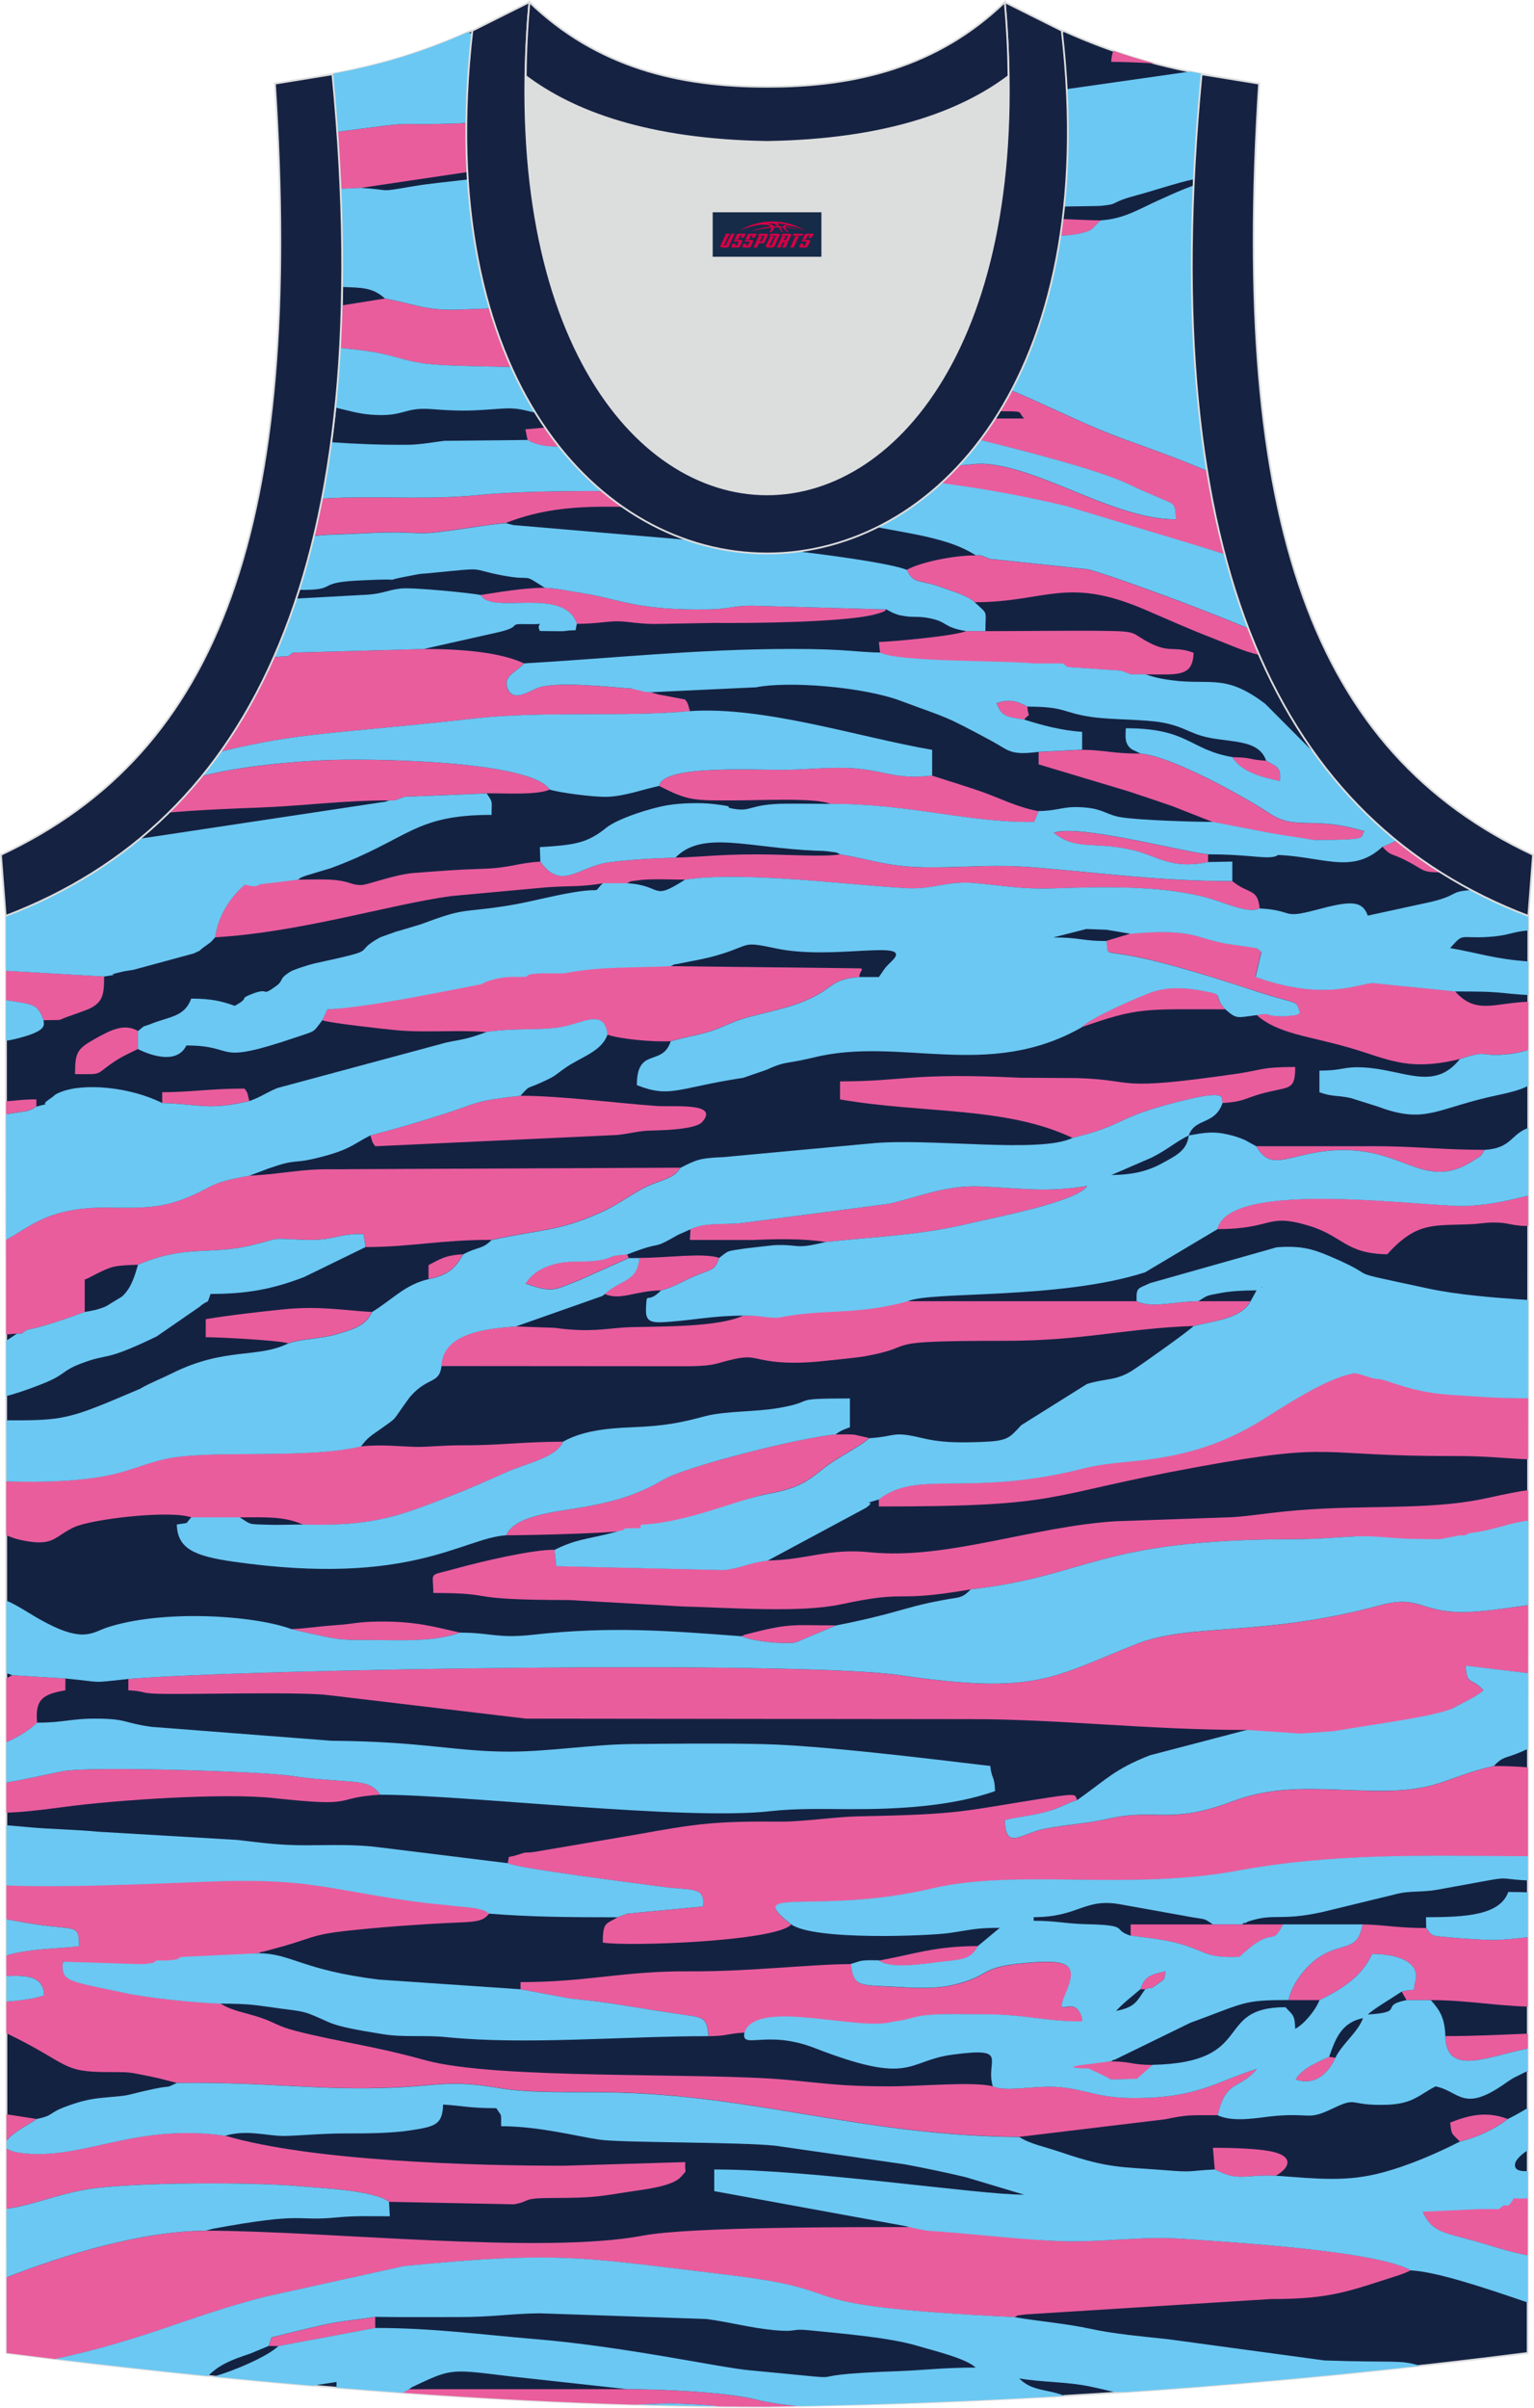 <?xml version="1.0" encoding="utf-8"?>
<!-- Generator: Adobe Illustrator 24.0.1, SVG Export Plug-In . SVG Version: 6.00 Build 0)  -->
<svg xmlns="http://www.w3.org/2000/svg" xmlns:xlink="http://www.w3.org/1999/xlink" version="1.1" id="图层_1" x="0px" y="0px" width="338.74px" height="531.5px" viewBox="0 0 338.74 531.5" enable-background="new 0 0 338.74 531.5" xml:space="preserve">
<path fill-rule="evenodd" clip-rule="evenodd" fill="#142242" stroke="#DCDDDD" stroke-width="0.4" stroke-miterlimit="22.907" d="  M169.43,531.26c57.33-0.83,113.23-4.88,167.92-11.85l0.15-317.34c-54.49-20.76-82.59-77.21-72.14-185.76h0.02  c-10.55-1.98-19.58-4.58-30.61-9.53c-8.71,14.7-36.36,24.12-65.37,24.54c-29.01-0.42-56.65-9.84-65.36-24.54  c-11.05,4.96-20.07,7.55-30.62,9.53h0.02C83.9,124.86,55.79,181.29,1.3,202.07l0.14,317.34  C55.69,526.33,114.77,531.26,169.43,531.26L169.43,531.26z"/>
<g>
	<g>
		<path fill-rule="evenodd" clip-rule="evenodd" fill="#E95D9D" d="M45.44,492.41c-14.19,0.09-31.28,5.34-43.99,10.3l0.01,16.7    c3.56,0.45,7.14,0.9,10.74,1.34c20.69-4.54,29.15-9.34,46.42-13.76l30.54-6.75c34.57-3.42,39.8-1.86,71.43,1.92    c31.5,3.76,8.66,6.65,63.41,9.35c1.46-0.69-0.46-0.17,2.39-0.61l54.25-3.4c13.37,0.02,17.28-1.77,28.22-5.25    c0.3-0.09,1.15-0.42,1.39-0.51c0.17-0.06,0.51-0.23,0.64-0.29c0.13-0.05,0.43-0.18,0.63-0.29c-7.7-4.34-38.8-6.14-50.33-6.96    c-9.64-0.68-18.42,0.98-28.66,0.45c-9.23-0.48-18.58-3.18-27.78-3.77c-0.62,0-2.61,0.2-4.28,0.74c-12.08,0-48.23-0.08-58.43,1.87    C119.72,497.73,72.3,492.44,45.44,492.41z"/>
		<path fill-rule="evenodd" clip-rule="evenodd" fill="#E95D9D" d="M28.34,370.62v2.5c4.29,0.27,2.26,0.63,6.52,0.77    c6.72,0.21,31.81-0.53,37.97,0.34l43.33,5.15l98.22,0.11c19.73,0,38.71,2.36,60.95,2.39l12.23,2.31c0.23-0.11,0.61-0.43,0.75-0.25    c0.13,0.18,0.58-0.19,0.77-0.22l5.97-0.05c7.78-1.38,22.67-4.82,26.03-6.71c1.84-1.04,5.06-2.47,6.48-3.82    c-2.66-3-3.67-0.85-3.93-5.44l13.8,1.66l0.01-15.03c-5.04,0.69-10.81,1.6-15.08,1.54c-8.7-0.14-9.21-3.79-17.64-1.51    c-26.15,7.08-41.81,3.84-53.78,8.55c-18.62,7.34-21.94,11.34-52.38,6.87C176.68,366.56,54.75,368.39,28.34,370.62z"/>
		<path fill-rule="evenodd" clip-rule="evenodd" fill="#E95D9D" d="M1.41,423.68c1.31,0.22,2.63,0.47,3.91,0.69    c11.81,2.04,11.97-0.04,12.13,5.2c-2.99,0.55-10.67,0.43-16.04,2.07v4.56c4.37-0.18,8.18-0.11,8.31,4.26    c-2.18,0.75-5.16,1.15-8.31,1.38v6.98c14.08,6.78,11.86,8.59,22.63,8.58c4.62,0,4.48,0.03,7.66,0.66c2.03,0.4,1.69,0.35,3.34,0.7    l3.98,1.02c20.56-0.26,31.05,1.76,48.16,1c9.73-0.43,12.44-1.71,23.03,0.12c6.75,1.17,16.47,0.79,24.36,0.94    c32.69,0.6,55.3,9.51,90.49,9.86l32.21-3.88c4.94-1.03,5.41-0.9,11.63-0.9c1.9-8.1,4.81-5.53,8.69-10.25    c-9.28,2.9-13.26,6.64-27.98,6.44c-7.02-0.09-9.32-1.7-15.23-2.36c-5.35-0.59-11.97,1.16-15.14-0.2c-4.15-1.12-15.75,0-23.06,0    c-10.49,0.01-14.55-0.73-22.64-1.46c-18.73-1.68-63.94,0.05-79.71-4.33c-11.79-3.28-18.91-3.97-28.69-6.49    c-3.74-0.97-4.44-1.82-7.8-2.95c-3.18-1.06-6.15-1.42-8.7-3.08c-6.03-0.18-15.96-1.24-21.39-2.41    c-12.26-2.65-13.85-2.4-13.37-6.85l16.59,2.17c0.21-0.11,0.51-0.49,0.63-0.32c0.13,0.17,0.54-0.24,0.72-0.26    c1.45-0.23,1.39-0.21,2.93-0.21h1.07c0.21-0.1,0.51-0.49,0.63-0.32c0.13,0.17,0.54-0.24,0.72-0.26c1.45-0.23,1.39-0.21,2.93-0.21    l17.11-2.45c0.23-0.11,0.61-0.42,0.73-0.25l4.71-1.28c7.67-2.21,6.06-2.68,18.38-3.83c5.22-0.49,8.76-0.73,13.58-1.04    c9.89-0.62,11.68-0.04,13.45-2.37c-1.48-0.79-0.15-0.48-3.32-1.24l-11.13-1.16c-3.9-0.45-9.6-1.4-13.34-2.06    c-11.12-1.95-15.92-2.87-28.43-2.76c-8.18,0.07-34.56,1.68-50.43,0.99L1.41,423.68z"/>
		<path fill-rule="evenodd" clip-rule="evenodd" fill="#E95D9D" d="M237.9,397.32c-0.74-0.94,0.79-1.63-6.47-0.5    c-19.39,3.01-18.43,3.67-41.67,4.12c-5.1,0.1-12.74,1.21-17.09,1.17c-14.68-0.11-18.53,0.39-32.05,2.84l-22.64,3.85    c-2.37,0.33-1.29-0.16-3.49,0.58c-2.85,0.97-1.86-0.2-2.38,1.92c1.87,1.08,28.36,4.43,34.37,5.23c6.45,0.86,9.27-0.12,8.71,4.32    l-16.73,1.59l-2.14,0.8c-2.41,1.56-3.21,0.85-3.21,5.57c5.34,0.93,38.3-0.26,41.59-3.98c-11.02-8.68,5.84-1.96,31.15-7.92    c18.7-4.41,43.2,0.57,67.4-3.91c21.17-3.92,41.27-3.34,64.15-3.19l0.01-19.68c-2.07-0.16-4.33-0.29-7.55-0.29    c-11.32,2.61-12.16,5.75-26.72,5.48c-12.18-0.23-20.82-1.49-31.14,2.38c-13.73,5.16-16.68,1.44-26.99,3.74    c-5.63,1.25-8.96,1.23-14.23,2.25c-5.47,1.06-8.7,4.94-8.9-1.9c2.56-0.65,6.41-1.03,9.28-1.86    C234.73,398.86,235.37,398.1,237.9,397.32z"/>
		<path fill-rule="evenodd" clip-rule="evenodd" fill="#E95D9D" d="M64.69,144.07l-1.07,0.8c-1.11,0.03-2.16,0.1-3.15,0.2    c-3.4,7.68-7.34,14.63-11.81,20.87c17.9-4.38,24.79-3.86,56.08-7.33c15.53-1.73,33.14-0.25,47.61-1.63    c-0.52-1.64-0.21-1.43-1.07-2.57l-5.98-1.13c-0.22-0.06-0.59-0.18-0.76-0.23c-0.17-0.05-0.52-0.13-0.75-0.24h-1.07    c-1.55-1.95-2.16-1.24-3.21-0.8c-5.49-0.38-16.42-1.64-20.66-0.2c-1.76,0.59-5.63,3.46-6.84,0.08c-1-2.75,2.1-3.54,3.72-5.45    c-5.28-2.45-13.6-3.18-22.18-3.19L64.69,144.07z"/>
		<path fill-rule="evenodd" clip-rule="evenodd" fill="#E95D9D" d="M220.8,90.79c5.72,0,3.78,0,5.35,1.59h-12.83    C213.67,92.19,214.26,90.79,220.8,90.79L220.8,90.79z M270.5,122.37c-1.53-5.81-2.83-11.92-3.89-18.36l-0.33-0.14    c-6.26-2.72-11.37-4.48-17.64-6.74c-14.97-5.43-26.85-13.21-35.34-13.5c-4.47-1.59-11.94,0.7-16.69,1.91    c-4.02,1.03-4.13,0.88-8.68,1.5c-2.61,0.35-5.59,1.17-8.84,1.37c3.97,4.58,16.11,3.12,24.58,3.98c5.81-0.01,4.24-0.69,8.55-0.01    c-0.24,0.11-0.65-0.03-0.79,0.21l-5.62,1.39l7.5,2.38c9.46,2.32,28.82,7.11,36.02,10.6c2.59,1.25,3.79,1.71,6.68,2.97    c3.45,1.5,3.4,0.99,3.64,4.74c-12.87,0-27.54-10-39.85-11.99c-5.59-0.9-5.7,0.67-11.37-0.26c-3.88-0.63-12.36-5.98-33.63-3.66    c-2.63,0.46-3.56,0.89-5.84,1.6c2.04,2.88,1.46,2.09,6.54,2.68c21.72,2.49,38.09,3.47,59.93,8.72l28.88,8.72    C265.84,120.88,268.02,121.56,270.5,122.37z"/>
		<path fill-rule="evenodd" clip-rule="evenodd" fill="#E95D9D" d="M55.06,259.52c-9.06,1.62-7.45,2.24-13.67,4.81    c-5.85,2.41-10,2.34-17.36,2.23c-13.49-0.2-17.46,4.4-22.69,7.09l0.01,20.95c0.73-0.08,1.52-0.16,2.39-0.21h1.07l1.07-0.8    c4.26-0.85,9.44-2.74,12.83-3.98v-7.16c1.84-0.73-0.18,0.14,1.96-0.93c0.16-0.08,0.44-0.24,0.63-0.33    c3.44-1.71,3.97-1.84,9.18-2.01c10.64-4.51,15.79-2.06,25.06-4.3c7.01-1.69,3.53-1.56,11.35-1.22c7.14,0.31,7.42-1.43,13.42-1.25    l0.41,2.87c10.01,0,16.51-1.6,27.81-1.59c11.21-2.45,14.48-1.8,23.99-6.02c3.74-1.66,6-3.47,9.12-5.18    c4.09-2.23,7.01-2.04,8.59-4.73l-73.02,0.33c-3.72,0.09-5.84-0.15-10.57,0.3C61.94,258.89,59.47,259.31,55.06,259.52z"/>
		<path fill-rule="evenodd" clip-rule="evenodd" fill="#E95D9D" d="M169.47,344.48c-4.34,0.49-6.05,1.76-9.77,2.07l-36.89-0.86    l-0.38-3.6c-4.99,0-15.67,2.5-21.31,4.04c-0.25,0.07-0.54,0.14-0.79,0.21c-5.95,1.67-4.64,0.42-4.64,5.3    c15.07,0,5.43,1.54,29.98,1.56l25.14,1.42c10.68,0.27,25.88,1.45,34.87-0.47c15.77-3.37,10.67-0.21,28.7-3.31    c26.46-3.02,27.63-11.04,71.61-11.07c5.02,0,8.69-0.39,13.14-0.61c4.84-0.24,9.92,2.69,15.07,2.69c0.97-0.46,0.36-0.36,2.17-0.77    c0.2-0.05,1.88-0.31,2.2-0.33c1.17-0.06,2.42,0.26,5.26,0.31h1.07c0-1.1-0.32-0.9,1.07-0.47c5.93-0.76,7.31-3.52,11.47-4.65v-7    c-1.99,0.24-4.87,0.83-9.03,1.74c-13.53,2.98-28.13,1.22-45.14,3.01c-3.74,0.39-8.03,1.03-11.2,1.22l-25.54,0.89    c-18.25,1.08-37.57,8.57-54.35,6.86C182.9,341.7,178.25,344.35,169.47,344.48z"/>
		<path fill-rule="evenodd" clip-rule="evenodd" fill="#E95D9D" d="M245.86,11.22c-0.28,0.69-0.45,1.5-0.48,2.43    c1.92,0,5.68,0.12,9.53,0.34C251.9,13.18,248.91,12.28,245.86,11.22z"/>
		<path fill-rule="evenodd" clip-rule="evenodd" fill="#E95D9D" d="M140.35,530.82l7.77-0.29c3.24,0.15,7.2,0.22,10.45,0.67    c3.64,0.04,7.25,0.06,10.85,0.06l0,0c2.5-0.04,4.99-0.08,7.48-0.13c-3.3-0.19-6.7-0.63-10.36-1.53c-6.41-1.58-20.9-2.2-28.09-2.2    H90.36c-0.21,0.11-0.51,0.11-0.63,0.32c-0.13,0.22-0.55,0.23-0.72,0.25c-0.57,0.07-0.89,0.11-1.11,0.14    C105.46,529.38,123.04,530.31,140.35,530.82z"/>
		<path fill-rule="evenodd" clip-rule="evenodd" fill="#E95D9D" d="M1.44,487.57c5.2-0.65,11.42-3.25,17.8-4.3    c9.78-1.61,36.83-1.64,46.94-0.69c4.63,0.43,16.44,0.87,19.73,3.46l27.6,0.55c4.11-0.76,1.25-1.38,8.86-1.4    c9.36-0.02,10.09-0.4,17.27-1.48c2.54-0.38,8.95-1.11,10.71-3.17c1.48-1.74,0.87-0.43,0.96-3.27l-26.73,0.8    c-19.81,0.02-55.89-1.01-74.85-6.63c-19.47-2.78-30.53,4.95-43.67,3.95c-2.65-0.2-4.05-0.65-4.61-1.23L1.44,487.57L1.44,487.57z     M1.43,472.59v-5.87l6.59,1.02C7.48,468.38,2.71,470.67,1.43,472.59z"/>
		<path fill-rule="evenodd" clip-rule="evenodd" fill="#E95D9D" d="M69.35,118.3c1.07-0.15,2.34-0.26,3.9-0.31    c8.75-0.26,11.08-0.76,19.39-0.32c3.7,0.2,12.99-1.72,19.08-2.23c11.63-4.6,22.42-3.5,34.03-3.41l37.49,1.82    c-9.16-5.77-59.95-6.32-77.49-4.57c-9.99,1-19.45,0.37-29.37,0.56c-1.75,0.03-3.51,0.11-5.28,0.22    C70.59,112.87,69.99,115.61,69.35,118.3z"/>
		<path fill-rule="evenodd" clip-rule="evenodd" fill="#E95D9D" d="M79.65,319.27c-12.89,2.99-34.31,0.49-43.95,2.94    c-6.52,1.66-8.62,3.46-18.54,4.41c-5.13,0.49-10.48,0.51-15.79,0.37l0.01,11.91c1.13,0.41,2.03,0.93,5.01,1.38    c5.59,0.85,5.9-1.27,9.93-3.14c4.01-1.86,21.32-3.84,25.93-2.19h10.69c5.35-0.01,9.96-0.28,13.9,1.59    c15.83,0.42,21.38-1.95,32.35-6.18c4.51-1.74,8.63-3.59,12.88-5.48c4.23-1.87,10.82-3.16,12.27-6.63c-9.05,0-13.8,0.83-22.24,0.79    c-3.93-0.02-8.15,0.42-10.38,0.35C87.35,319.24,84.67,318.84,79.65,319.27z"/>
		<path fill-rule="evenodd" clip-rule="evenodd" fill="#E95D9D" d="M191.92,288.02h-3.21c-1.28,0.61,0.03,0.36-2.32,0.66    c-1.52,0.19-2.57,0.14-4.1,0.13h-3.21l-1.07,0.8h-6.41c-1.19,0.82,1.9,0.8-3.21,0.8h-4.28c-5.42,2.57-18.06,2.38-24.69,2.55    c-4.45,0.11-7.47,1.01-13.69,0.51c-3.36-0.27-1.87-0.37-5.92-0.45l-5.96-0.22c-8.44,0.54-16.17,2.13-16.43,8.75l54.97,0.04    c5.84-0.1,5.62-0.68,9.69-1.57c4.19-0.91,4.37,0.01,8.66,0.53c3.61,0.44,7.63,0.27,11.11-0.11c2.84-0.31,7.39-0.73,9.26-1.07    c12.84-2.35,1.16-3.4,30.72-3.39c17.37,0.01,26.53-2.74,41.7-3.28c5.01-1.19,10.58-1.69,12.59-5.47h-11.53    c-5.15,0.04-10.39,1.65-13.66,0h-50.5h-4.28c-0.21,0.11-0.51,0.11-0.63,0.32c-0.13,0.22-0.54,0.23-0.72,0.26    C193.4,288.04,193.47,288.02,191.92,288.02z"/>
		<path fill-rule="evenodd" clip-rule="evenodd" fill="#E95D9D" d="M75.24,41.67c1.54-0.05,3.02-0.11,4.42-0.19l44.2-6.57    c0.15,0.03,0.49,0.12,0.71,0.22l11.67-2.39l0.11-2.39c-5.41,0-7.77-0.91-12.2-2.07c-5.67-1.49-5.57-2.7-12.48-2.7    c-0.22,0.11-0.57,0.21-0.73,0.26c-0.17,0.05-0.54,0.19-0.75,0.25l-8.07,1.12c-18.33,0.68-6.86-0.83-27.59,1.9    C74.82,33.38,75.06,37.57,75.24,41.67z"/>
		<path fill-rule="evenodd" clip-rule="evenodd" fill="#E95D9D" d="M75.12,76.81c3.49,0.32,6.6,0.7,8.91,1.19    c4.92,1.05,6.38,2.1,12.74,2.52c11.51,0.76,51.45,0.39,57.74,2.79c4.04-1.15,10.48-0.07,16.39-1.81c3.36-0.99,3.57-1.52,5.94-2.74    c3.06-1.57,3.35-0.93,5.49-3.09c-6.31-3.61-16.93-2.7-20.32-2.93c-4.21,0.82-6.23,1.34-10.69,1.34c3.25-3.3,2.79,0.16,4.28-3.98    c-4.24-2.41-12.92-1.44-17.91-1.85c-14.14-1.16-23.48-0.31-36.71,0.11C93.99,68.59,91.42,67.1,85,65.9l-9.51,1.52    C75.42,70.61,75.29,73.73,75.12,76.81z"/>
		<path fill-rule="evenodd" clip-rule="evenodd" fill="#E95D9D" d="M194.06,330.96l0.01,1.59c41.79,0,35.4-2.36,70.55-8.76    c31-5.65,25.39-2.29,56.68-2.38c6.83-0.02,10.78,0.51,16.14,0.72l0.01-13.48c-5.24,0.08-10.17-0.48-15.05-0.85    c-8.75-0.67-9.8-1.18-16.08-3.74l-2.14-0.95h-3.21h-2.14c-6.63,1.25-16.41,8.02-20.85,10.71c-6.5,3.93-13.9,6.92-24.2,8.28    c-5.04,0.66-9.7,0.78-14.4,1.97C213.8,330.59,202.61,324.21,194.06,330.96z"/>
		<path fill-rule="evenodd" clip-rule="evenodd" fill="#E95D9D" d="M149.16,189.31c-4.7,0.14-10.31,0.45-14.71,1.05    c-6.71,0.91-10.47,6.39-15.13-0.16c-5.24,0.31-6.61,1.42-12.93,1.59c-5.28,0.15-9.19,0.47-14.83,0.9    c-4.55,0.34-10.33,2.68-11.86,2.68c-2.08,0-2.24-0.7-5.48-1.08c-2.33-0.27-5.99-0.11-8.46-0.11l-9.62,0.45l-2.14,0.69    c-3.23,2.82-5.87,6.79-6.51,11.59c18.94-1.13,38.15-7.15,52.05-9.1l20.91-1.92c5.82-0.43,7.59-0.04,12.67-0.91h5.35    c1.32-0.62-0.02-0.31,2.35-0.64c1.14-0.16,1.76-0.18,2.92-0.22c2.27-0.07,5.21,0.06,7.56,0.06c13.06-1.87,34.95,1.07,48.75,1.88    c6.1,0.36,8.99-1.68,15.27-1.12c5.97,0.53,10.32,1.4,17.24,1.17c11.02-0.37,23.22-0.66,33.33,1.87c4.36,1.09,9.72,3.87,12.27,2.56    c-0.41-4.53-2.42-3.06-6.04-6.04c-15.24,0.07-28.77-1.79-43.58-3c-8.96-0.74-14.02-0.04-22.71-0.03    c-9.96,0.02-13.1-1.72-20.31-2.86c-3.68,0.59-11.58,0.01-18.19-0.01C158.82,188.58,155.56,189.15,149.16,189.31z"/>
		<path fill-rule="evenodd" clip-rule="evenodd" fill="#E95D9D" d="M132.05,211.1l-1.6,0.49c-0.91,0.19-1.35,0.35-2.56,0.46    l-3.33-0.15h-3.21c-1.16,0.55-0.01,0.46-2.23,0.73c-0.99,0.12-2.11,0.07-3.12,0.07h-3.21c-1.19,0.82,1.9,0.8-3.21,0.8h-2.14    l-1.07,0.8c-9.58,1.81-24.15,7.9-34.13,8.54l-1.08,2.37c1.77,0.66,13.9,1.96,16.23,2.19c6.36,0.62,13.45-0.1,20.04,0.41    c6.3-0.89,11.05-0.31,15.91-0.97c5.03-0.68,10.06-4.55,10.79,1.56c2.64,0.93,9.87,1.66,13.94,1.44c4.32-1.24,7.44-1.45,11.49-3.24    c4.3-1.91,5.57-2.03,10.52-3.31c3.99-1.03,6.69-1.7,10.14-3.56c3.63-1.95,3.98-3.68,9.54-4.07c0-1.38,1.44-1.91-0.23-1.91    l-41.48-0.48L132.05,211.1z"/>
		<path fill-rule="evenodd" clip-rule="evenodd" fill="#E95D9D" d="M187.92,433.56c-8.56,0-22.71,1.69-35.54,1.6    c-15.04-0.1-22.43,2.38-37.43,2.38v1.59l11.04,2.04c4.61,0.47,7.66,0.82,12.01,1.55c3.96,0.66,7.89,1.27,11.43,1.8    c5.84,0.88,6.63,0.43,7.06,4.96c4.38-0.07,3.94-0.57,7.95-0.8c2.37-6.64,24.4-1.23,31.12-0.96c1.19-0.82-1.9-0.8,3.21-0.8    c4.09-0.45,2.61-1.86,7.05-2.16c3.49-0.24,8.17-0.07,11.78-0.08c9-0.01,13.29,1.64,21.37,1.56v-0.75    c-1.78-5.93-6.5,1.34-3.53-5.68c2.56-6.03,0.62-7.16-7.39-6.59c-12.43,0.89-8.57,2.8-17.23,4.9c-4.44,1.07-9.17,0.71-14.04,0.44    C189.88,438.16,188.48,438.62,187.92,433.56z"/>
		<path fill-rule="evenodd" clip-rule="evenodd" fill="#E95D9D" d="M244.31,207.69c0.33,3.05-0.48,2.28,4.39,3.09    c8.12,1.34,20.98,5.52,28.76,8.04c9.66,3.15,8.56,1.65,9.55,4.77c-1.35,0.64,0.14,0.31-2.36,0.61c-1.75,0.21-1.21,0.08-2.7,0.04    c-2.89-0.08-0.83-0.78-4.49-0.2c4.77,4.21,11.33,4.58,20.63,7.27c8.33,2.41,12.76,5.3,24.27,2.46c6.43-2.11,4.15-0.5,10.17-1.04    c2.24-0.2,3.66-0.61,4.94-0.97v-10.64c-7.8,0.33-11.55,2.87-16.19-2.31l-18.21-1.85c-2.95,0.05-10.68,4.12-25.86-1.35l1.28-5.54    l-1.04-0.8c-6.44-1.07-6.51-0.63-12.62-2.51c-4.41-1.35-9.59-1.17-15.18-0.68L244.31,207.69z"/>
		<path fill-rule="evenodd" clip-rule="evenodd" fill="#E95D9D" d="M236.83,251.18c12.31-3.01,8.74-4.35,23.98-8.14    c10.74-2.68,8.76-0.57,9.16,0.45c4.19-0.26,4.75-0.87,7.36-1.69c0.24-0.07,0.51-0.17,0.75-0.24c6.49-1.9,7.93-0.44,7.93-6.03    c-7.66,0-7.34,0.7-12.95,1.5c-27.79,4-21.44,1.36-35.25,0.95l-12.7-0.08c-24.09-1.16-25.26,0.81-39.61,0.81v3.98    C204.06,245.9,222,244.17,236.83,251.18z"/>
		<path fill-rule="evenodd" clip-rule="evenodd" fill="#E95D9D" d="M284.54,441.51h6.81c4.73-2.31,9.38-5.15,11.63-10.2    c6.67,0.06,10.6,2.3,9.53,6.11c-0.81,2.89,1.02,1.21-2.99,2.21l1.07,1.88h5.35c7.62-0.01,14.42,1.26,21.43,1.43l0.01-15.31    c-3.02,0.34-6.02,0.61-7.5,0.61c-2.45-0.01-7.15-0.3-9.61-0.56c-4.29-0.44-3.85-0.06-5.35-2.08c-6.4,0-9.24-0.72-14.07-0.8    c-1.02,6.11-4.36,3.86-9.49,7.17C288.34,433.95,285.18,438.04,284.54,441.51z"/>
		<path fill-rule="evenodd" clip-rule="evenodd" fill="#E95D9D" d="M37.21,179.38c1.49-0.13,3.09-0.27,4.94-0.39    c4.92-0.31,8.94-0.5,15.07-0.72c9.27-0.34,18.62-1.6,28.87-1.59h1.07l2.14-0.8l18.17-0.76c3.61-0.05,11.16,0.46,13.91-0.83    c-4.13-6.41-39.96-6.97-50.31-6.44c-8.75,0.44-18.46,1.45-26.51,3.48C42.23,174.17,39.78,176.86,37.21,179.38z"/>
		<path fill-rule="evenodd" clip-rule="evenodd" fill="#E95D9D" d="M111.73,338.91c3.91,0,30.76-0.45,30.53-1.88    c10.45-0.54,20.18-5.98,27.63-7.36c6.31-1.18,8.41-2.7,11.86-5.47c3.17-2.55,8.15-4.88,10.18-6.76l-3.27-0.75    c-1.19-0.11-2.98-0.04-4.23-0.04c-7.61,0.65-32.79,6.98-37.93,9.96c-5.19,3.01-9.67,4.65-17.52,6.04    C122.63,333.79,113.62,334.51,111.73,338.91z"/>
		<path fill-rule="evenodd" clip-rule="evenodd" fill="#E95D9D" d="M1.4,400.13c2.48-0.05,6.12-0.36,12.44-1.22    c11.67-1.59,35.82-3.18,46.63-1.99c19.23,2.11,12.49-0.08,23.49-0.75c-1.69-2.7-4.5-2.77-8.7-3.07    c-5.21-0.38-6.52-0.46-11.42-1.15c-6.75-0.96-44.17-2.12-49.99-0.96c-3.48,0.7-8.02,1.75-12.46,2.5L1.4,400.13z"/>
		<path fill-rule="evenodd" clip-rule="evenodd" fill="#E95D9D" d="M145.54,173.49c6.51,3.3,7.36,3.24,17.51,3.19    c5.04-0.02,17.36-0.61,20.32,0.79c17.26-0.11,30.41,4.2,44.99,3.99l0.99-2.4c-4.31-0.75-8.03-2.63-11.75-3.99    c-3.62-1.33-8.21-2.68-11.78-3.86c-7.43,0.79-9.33-0.62-15.35-1.41c-5.16-0.67-10.38-0.07-15.61,0.11    C167.85,170.15,146.34,168.6,145.54,173.49z"/>
		<path fill-rule="evenodd" clip-rule="evenodd" fill="#E95D9D" d="M81.79,250.64c0.55,1.55,0.2,1.23,1.07,2.39l53.36-2.49    c2.43-0.21,3.8-0.73,6.68-0.94c1.39-0.1,10.47-0.02,12.16-1.93c3.88-4.38-6.3-3.27-10.01-3.53c-8.62-0.6-21.11-2.25-30.12-2.26    c-10.33,1.16-9,1.49-16.99,4.05C92.13,247.8,87.64,249.1,81.79,250.64z"/>
		<path fill-rule="evenodd" clip-rule="evenodd" fill="#E95D9D" d="M200.24,125.78c1.47,3.26,2.75,2.01,7.83,3.91    c2.35,0.88,5.74,1.83,7.18,3.25c15.69,0,20.22-5.83,37.56,1.63c4.88,2.1,9.84,4.33,15.02,6.32c4,1.55,6.6,2.83,10.3,3.71    c-0.83-1.9-1.63-3.84-2.39-5.82c-12.47-5.29-32.17-12.32-35.56-13.1l-21.53-2.28l-2.14-0.8h-1.07    C210.43,122.6,203.2,124.12,200.24,125.78z"/>
		<path fill-rule="evenodd" clip-rule="evenodd" fill="#E95D9D" d="M152.48,271.32l-0.14,2.39l13.91,0.01    c5.17-0.23,11.15-0.35,16.06,0.44c13-1.36,20.86-1.48,32.33-4.23c4.75-1.14,23.36-4.67,25.41-8.14    c-9.28,1.46-14.12,0.53-23.67,0.11c-7.69-0.34-14.16,2.54-20.21,3.85l-32.7,4.27C159.05,270.32,155.3,269.87,152.48,271.32z"/>
		<path fill-rule="evenodd" clip-rule="evenodd" fill="#E95D9D" d="M268.79,271.32c12.53,0,10.68-3.64,20.29-0.73    c7.49,2.27,7.98,6.14,17.25,6.29c6.7-7.45,10.46-6.22,18.99-6.67c1.64-0.09,3.46-0.52,6.35-0.27c1.48,0.13,3.31,0.78,5.79,0.66    v-6.67c-3.95,0.93-7.4,1.93-13.35,2.25C315.62,266.61,271.36,259.92,268.79,271.32z"/>
		<path fill-rule="evenodd" clip-rule="evenodd" fill="#E95D9D" d="M194.34,144.08c4.01,2.13,26.27,2.42,33.09,3.11    c1.64-0.81,1.22-0.33,2.13-0.28c0.14,0.01,3.78-0.44,5.14-0.44l1.07,0.8l11.76,0.8l2.14,0.8h3.21c7.15-0.01,10.53,0.69,10.69-4.78    c-4.53-1.62-5.14,0.18-9.82-2.24c-4.01-2.08-2.34-2.49-9.36-2.58c-8.83-0.11-17.93,0.06-26.8,0.05h-4.28    c-2.22,1.05-16.97,2.39-19.24,2.39L194.34,144.08z"/>
		<path fill-rule="evenodd" clip-rule="evenodd" fill="#E95D9D" d="M229.35,165.99v2.74l19.81,5.95c3.8,1.27,5.8,1.91,9.58,3.22    l9.1,3.57l14.97,2.88l7.48,1.1c13.66-0.02,9.41-0.67,11.08-1.92c-11.84-3.58-15.11,0.01-21.2-4.07    c-4.62-3.09-21.11-12.46-28.37-13.11c-6.31,0.01-7.35-0.75-12.83-0.84L229.35,165.99z"/>
		<path fill-rule="evenodd" clip-rule="evenodd" fill="#E95D9D" d="M336.53,482.72c-1.87,1.21-0.51,0.19-3.47,0.7l-1.69,0.32    l-1.07,0.8h-2.14c-1.64,1.13-0.5,1.13-2.14,0l-11.9,3.68c1.87,4.42,4.78,4.66,10.79,6.28c3.87,1.05,8.35,2.65,12.44,3.34    l0.01-14.98L336.53,482.72z"/>
		<path fill-rule="evenodd" clip-rule="evenodd" fill="#E95D9D" d="M106.11,131.35c2.51,4.49,18.45-2.04,21.26,6.36    c4.27,0,6.55-0.57,8.96-0.56c2.61,0,5.05,0.73,9.61,0.57l11.88-0.21c8.5,0.09,27.51-0.15,34.73-1.72c0.33-0.07,1.23-0.31,1.49-0.4    c2.14-0.73,0.77-0.21,1.67-0.86l-29.52-0.82c-4.12-0.06-5.24,0.73-9.58,0.81c-16.1,0.31-20.56-2.45-27.64-3.51    c-3.42-0.51-5.29-1.05-8.71-1.26C115.57,129.76,110.18,130.72,106.11,131.35z"/>
		<path fill-rule="evenodd" clip-rule="evenodd" fill="#E95D9D" d="M1.4,384.62c2.81-1.29,5.28-2.81,6.78-4.35    c-0.38-4.95,0.93-6.23,6.26-7.15v-2.6l-11.76-0.73l-1.29,0.7L1.4,384.62z"/>
		<path fill-rule="evenodd" clip-rule="evenodd" fill="#E95D9D" d="M1.32,220.81c0.55,0.07,1.09,0.15,1.63,0.23    c4.92,0.75,5.4,0.95,6.69,4.16c5.29-0.07,2.57,0.09,5.74-0.92c0.19-0.06,3.84-1.37,4.27-1.57c3.12-1.47,3.34-3.23,3.34-7.16    l-21.67-1.26L1.32,220.81z"/>
		<path fill-rule="evenodd" clip-rule="evenodd" fill="#E95D9D" d="M116.5,97.14c4.58,2.74,12.06,0.86,17,0.43    c4.92-0.42,13.83,0.36,19.93,0.37l1.52-0.46c6.58-1.12,8.92,0.78,13.79-1.13c-1.09-1.53-1.76-1.98-5.24-2.7l-25.04-1.28    c-1.17,0.42-19.99,2.24-22.45,2.39L116.5,97.14z"/>
		<path fill-rule="evenodd" clip-rule="evenodd" fill="#E95D9D" d="M63.62,296.52c3.31-1.1,7.28-0.99,10.8-2.05    c3.54-1.06,6.47-1.88,7.67-4.86c-6.05-0.33-11.45-1.37-19.28-0.6c-4.39,0.43-12.74,1.38-17.38,2.19v3.98    C48.81,295.18,61.68,295.89,63.62,296.52z"/>
		<path fill-rule="evenodd" clip-rule="evenodd" fill="#E95D9D" d="M319.16,449.46c0.15,9.2,9.95,4.24,18.22,2.77v-3.31    C331.37,449.15,325.82,449.46,319.16,449.46L319.16,449.46z M337.38,457.1v0.32h-0.51C337.01,457.3,337.22,457.19,337.38,457.1z"/>
		<path fill-rule="evenodd" clip-rule="evenodd" fill="#E95D9D" d="M249.66,427.29c4.28,0.54,8.37,0.95,12.01,2.13    c5,1.63,5.03,2.82,12.03,2.55c8.09-7.57,6.74-1.69,9.66-7.16h-9.11h-6.41h-18.17V427.29z"/>
		<path fill-rule="evenodd" clip-rule="evenodd" fill="#E95D9D" d="M327.86,253.82c-9.78,0-15.17-0.82-24.73-0.8    c-8.57,0.02-17.16,0-25.74,0c2.58,4.49,5.28,3.07,11.14,1.78c20.67-4.57,24.6,9.34,36.93,1.31    C327.21,254.96,326.84,255.51,327.86,253.82z"/>
		<path fill-rule="evenodd" clip-rule="evenodd" fill="#E95D9D" d="M141.14,277.68c-0.37,5.34-4.17,4.7-7.61,7.95    c3.4,1.55,6.78-0.71,12.43-0.79c2.62-0.63,4.73-2,7.49-3.19c3.69-1.58,4.36-1.07,5.35-3.98    C155.4,276.48,147.28,277.68,141.14,277.68z"/>
		<path fill-rule="evenodd" clip-rule="evenodd" fill="#E95D9D" d="M64.31,359.6c0.6,0.22,6.32,1.44,7.8,1.75    c3.6,0.76,5.7,0.66,9.65,0.67c7.08,0.03,14.19,0.47,19.81-1.63c-5.7-1.3-9.85-2.5-17.66-2.44c-5.06,0.04-5.65,0.52-9.69,0.79    C70.06,359.02,67.34,359.53,64.31,359.6z"/>
		<path fill-rule="evenodd" clip-rule="evenodd" fill="#E95D9D" d="M238.77,226.78c12.62-4.47,13.84-3.98,31.81-3.98    c-3.29-3.45,0.72-3.07-5.71-4.23c-3.9-0.7-7.57-0.67-10.67,0.45C251.15,220.13,240.39,224.86,238.77,226.78z"/>
		<path fill-rule="evenodd" clip-rule="evenodd" fill="#E95D9D" d="M30.47,231.55v-3.98c-3-1.68-5.82-0.32-9.45,1.72    c-3.93,2.21-4.45,2.91-4.45,7.82c6.03,0,4.42,0.24,7.79-2.16C26.81,233.23,27.89,232.84,30.47,231.55z"/>
		<path fill-rule="evenodd" clip-rule="evenodd" fill="#E95D9D" d="M268.24,478.89c5.35,2.76,6.28,1.1,13.5,1.38    c3.04-1.7,4.13-4.3-1.05-5.36c-3.13-0.64-8.79-0.8-12.85-0.8L268.24,478.89z"/>
		<path fill-rule="evenodd" clip-rule="evenodd" fill="#E95D9D" d="M266.77,190.3v-1.69c-7.24-0.92-28.53-6.65-34.08-4.77    c4.89,3.98,8.74,1.87,17.26,3.78C255.64,188.88,258.46,192.03,266.77,190.3z"/>
		<path fill-rule="evenodd" clip-rule="evenodd" fill="#E95D9D" d="M305.27,186.92c1.92,2.12,1.96,1.4,4.86,2.86    c4.69,2.35,3.44,2.74,8.2,2.81c-3.44-2.16-6.71-4.52-9.86-7.06C307.32,186.01,306.28,186.57,305.27,186.92z"/>
		<path fill-rule="evenodd" clip-rule="evenodd" fill="#E95D9D" d="M138.84,277.68l-0.37-0.8c-4.9,0.3-2.59,0.78-6.6,1.35    c-2.51,0.36-4.8,0.08-7.22,0.37c-4.36,0.52-7.31,2.46-8.63,4.73c6.18,2.08,6.01,1.5,11.88-0.78L138.84,277.68z"/>
		<path fill-rule="evenodd" clip-rule="evenodd" fill="#E95D9D" d="M219.1,49.43c1.19,0.36,0.38,0.04,1.87,0.46    c3.05,0.86,1.31,0.44,3.12,1.02c3.4,1.09,10.67,1.55,14.49,0.61c3.31-0.82,2.19-0.95,4.56-2.88    C236.44,48.63,223.69,47.29,219.1,49.43z"/>
		<path fill-rule="evenodd" clip-rule="evenodd" fill="#E95D9D" d="M59.34,517.86l2.14,0.03l21.38-4v-2.44    c-4.31,0.69-7.38,0.85-11.49,1.77c-4.17,0.94-7.83,1.87-11.45,2.76L59.34,517.86z"/>
		<path fill-rule="evenodd" clip-rule="evenodd" fill="#E95D9D" d="M35.82,243.48c8.68,0.27,10.06,1.65,19.24-0.43    c-0.52-1.81-0.16-1.55-1.07-2.75c-7.65,0-11.82,0.8-18.17,0.8V243.48z"/>
		<path fill-rule="evenodd" clip-rule="evenodd" fill="#E95D9D" d="M194.14,432.77c2.19,1.84,8.84,0.93,12.34,0.48    c6.02-0.76,7.68-0.38,9.53-3.67C206.42,429.58,201.73,431.41,194.14,432.77z"/>
		<path fill-rule="evenodd" clip-rule="evenodd" fill="#E95D9D" d="M163.69,361.19c2.55,1.11,8.81,1.77,11.91,1.4l9.04-3.79    c-9.2,0-9.93-0.54-18.39,1.6C163.43,361.12,165.35,360.57,163.69,361.19z"/>
		<path fill-rule="evenodd" clip-rule="evenodd" fill="#E95D9D" d="M322.37,472.72c4.25-1.04,8.01-2.96,10.57-4.97    c-4.93-1.88-8.97-0.68-12.71,0.8C320.55,471.34,320.49,470.83,322.37,472.72z"/>
		<path fill-rule="evenodd" clip-rule="evenodd" fill="#E95D9D" d="M1.34,245.95l4.65-0.72c1.6-0.5,1.19-0.48,2.05-0.96l-0.01-1.59    c-3.56,0-4.68,0.36-6.68,0.39L1.34,245.95z"/>
		<path fill-rule="evenodd" clip-rule="evenodd" fill="#E95D9D" d="M234.8,456.41l5.62,0.56c1.27,0.63,3.77,1.36,4.98,2.09    l5.68-0.15l3.47-3.08c-5.23-0.07-4.29-0.71-9.14-0.8h-4.04L234.8,456.41z"/>
		<path fill-rule="evenodd" clip-rule="evenodd" fill="#E95D9D" d="M279.6,167.93c-4.16-0.25-2.79-0.71-7.49-0.79    c1.83,3.03,5.83,4.33,10.51,5.3C282.89,169.42,282.18,169.39,279.6,167.93z"/>
		<path fill-rule="evenodd" clip-rule="evenodd" fill="#E95D9D" d="M294.88,454.24l-1.38-0.21c-3.33,1.47-6.25,2.89-7.38,4.98    C290.6,460.63,293.56,457.26,294.88,454.24z"/>
		<path fill-rule="evenodd" clip-rule="evenodd" fill="#E95D9D" d="M94.63,282.32c4.36-0.86,5.97-2.47,7.61-5.45    c-4.12,0.24-5.09,1.13-7.61,2.39V282.32z"/>
		<path fill-rule="evenodd" clip-rule="evenodd" fill="#E95D9D" d="M226.14,158.85c1.68-1.91,0.94,0.08,0.72-2.86    c-2.58-1.46-4.33-1.61-6.81-0.77C221.2,158.03,221.81,158.21,226.14,158.85z"/>
		<path fill-rule="evenodd" clip-rule="evenodd" fill="#E95D9D" d="M251.8,439.12h1.07c2.35-0.88,0.2,0.67,2.74-1.17    c1.89-1.36,1.32-0.62,1.77-2.82C253.6,435.95,252.76,436.42,251.8,439.12z"/>
	</g>
	<g>
		<path fill-rule="evenodd" clip-rule="evenodd" fill="#6BC8F2" d="M266.61,104.01c-3-18.32-4.06-39.28-3-63.09    c-0.59,0.23-1.24,0.46-1.94,0.74c-2.36,0.96-3.74,1.61-6.06,2.65c-4,1.8-7.44,4.03-12.48,4.32c-2.37,1.93-1.25,2.07-4.56,2.88    c-3.82,0.94-11.09,0.48-14.49-0.61c-1.81-0.58-0.07-0.16-3.12-1.02c-1.49-0.42-0.68-0.1-1.87-0.46    c-3.73-1.08-7.49-0.64-11.31-1.46c-5.55-1.19-9.88-2.01-14.59-4.26l-13.38-5.16c-5.25-1.32-5.86-0.52-11.13-1.27    c-2.59-0.37-6.23-1.71-10.54-2.5c-8.93-1.64-15.81-4.14-21.91-2.06l-11.67,2.39c-3.42,1.22-6.37,1.68-10.59,2.46    c-3.79,0.7-6.88,1.58-11.08,2.1c-4.34,0.54-7.74,0.79-11.91,1.5c-7.9,1.35-4.16,0.74-11.33,0.31c-1.4,0.08-2.89,0.14-4.42,0.19    c0.32,7.5,0.44,14.73,0.34,21.67c4.23,0.21,6.61,0.03,9.42,2.55c6.42,1.2,8.98,2.69,15.97,2.47c13.23-0.42,22.57-1.27,36.71-0.11    c4.99,0.41,13.67-0.56,17.91,1.85c1.35,0.53,2.1,0.64,3.69,1.25c3.24,1.24,0.87-0.76,2.72,1.39c3.4,0.23,14.01-0.68,20.32,2.93    l5.57,2.22c2.47,0.71,5.26,1.36,7.42,1.64c9.34,1.19,7.36,1.71,16.95,1.71c0.81,1.07,0.58,0.88,1.07,2.38    c8.49,0.3,20.37,8.07,35.34,13.5c6.26,2.27,11.37,4.03,17.64,6.74L266.61,104.01L266.61,104.01z M263.67,39.55    c-3.8,0.81-8.58,2.45-12.83,3.6c-6.14,1.66-3.38,1.85-7.62,2.28c-0.47,0.05-2.54,0.08-3.1,0.08c-9.24,0.07-23.78,0.99-31.33-1.47    c-9.2-2.99-12.07-2.98-21.32-4.82c-2.76-0.55-2.91,0.03-4.43-1.62c-5.64-6.05,9.79-4.63,22.02-7.84c15.02-3.96,25.21-9,27.78-9.56    c1.3-0.29,2.07-0.34,3.44-0.63l26.54-3.78c0.85,0.17,1.71,0.34,2.59,0.5h-0.02C264.59,24.34,264.03,32.09,263.67,39.55z"/>
		<g>
			<path fill-rule="evenodd" clip-rule="evenodd" fill="#6BC8F2" d="M199.42,209.28L199.42,209.28L199.42,209.28L199.42,209.28z      M337.49,219.64v-7.41c-7.46-0.53-11.04-1.87-17.27-2.95c3.13-3.48,1.9-2.06,8.45-2.46c4.53-0.28,5.18-1.14,8.81-1.43v-3.34     c-4.31-1.64-8.44-3.51-12.41-5.6c-5.24,0.37-2.76,1.08-8.96,2.61l-14.07,3.06c-1.26-3.51-4.07-3.23-11.41-1.27     c-7.9,2.1-4.62,0.11-12.49-0.32c-2.55,1.31-7.91-1.47-12.27-2.56c-10.11-2.53-22.31-2.24-33.33-1.87     c-6.91,0.23-11.27-0.64-17.24-1.17c-6.27-0.56-9.17,1.48-15.27,1.12c-13.8-0.81-35.69-3.75-48.75-1.88     c-7.59,4.89-4.78,1.28-12.83,0.8h-5.35c-2.88,2.92,1.51,0.27-10.24,2.72c-4.21,0.88-7.26,1.71-11.76,2.39     c-9.6,1.44-8.3,0.25-18.19,3.96l-4.57,1.37c-0.25,0.07-0.54,0.14-0.78,0.21l-3.61,1.29c-6.82,3.75,1.17,2.37-14.66,5.8     c-0.52,0.11-4.26,1.23-5.13,1.76c-2.76,1.66-1.38,1.88-3.2,3.2c-3.57,2.58-1.16,0.15-5.21,1.7c-3.34,1.28-0.26,0.67-3.91,2.66     c-2.89-1.03-5.16-1.59-9.62-1.59c-1.44,4.02-4.77,3.95-8.65,5.49c-2.64,1.05-1.05,0.05-3.1,1.67v3.98c0.02,0,8.15,4.41,10.69-0.8     c11.64,0,5.42,4.56,24.28-1.82c4.49-1.52,3.58-0.96,5.74-3.75l1.08-2.37c9.97-0.64,24.55-3.78,34.13-5.59     c1.27-0.94,4.66-1.59,6.41-1.59h3.21c1.14-0.54,0.03-0.45,2.23-0.72c0.96-0.12,2.14-0.07,3.12-0.07h3.21     c7.86-1.59,15.31-1.18,23.52-1.59c1.6-0.75,0.09-0.15,2.32-0.66c0.8-0.18,2.73-0.53,3.39-0.66c2.25-0.46,3.52-0.74,5.62-1.4     c6.54-2.06,4.4-2.8,12.05-1.18c12.7,2.68,30.79-2.36,25.42,2.81c-1.73,1.66-1.61,1.8-2.81,3.48h-4.28     c-5.57,0.39-5.92,2.12-9.54,4.07c-3.45,1.86-6.15,2.53-10.14,3.56c-4.97,1.28-6.22,1.4-10.52,3.31c-4.05,1.8-7.17,2-11.49,3.24     c-1.88,5.74-7.48,1.12-7.48,9.69c7.44,2.93,8.94,0.58,23.48-1.62l5.13-1.76c3.67-1.68,3.84-1.35,7.82-2.14l2.48-0.55     c19.09-4.82,38.47,5.14,59.26-6.66c1.62-1.93,12.38-6.65,15.44-7.75c3.09-1.11,6.76-1.15,10.67-0.45     c6.43,1.16,2.43,0.78,5.71,4.23c2.49,2.16,2.46,1.82,6.88,1.24c3.67-0.58,1.6,0.12,4.49,0.2c1.49,0.04,0.95,0.17,2.7-0.04     c2.49-0.3,1.01,0.03,2.36-0.61c-0.99-3.13,0.12-1.62-9.55-4.77c-7.77-2.54-20.63-6.7-28.76-8.04c-4.87-0.81-4.07-0.04-4.39-3.09     c-5.42,0-5.83-0.8-11.76-0.8l7.31-1.86c0.02,0,4.39,0.17,4.47,0.17l5.33,0.89c5.59-0.5,10.77-0.68,15.18,0.68     c6.1,1.87,6.18,1.44,12.62,2.51l1.04,0.8l-1.28,5.54c15.18,5.47,22.91,1.4,25.86,1.35l18.21,1.85c4.99,0.01,7.68-0.03,12.26,0.5     C335.3,219.52,336.55,219.62,337.49,219.64L337.49,219.64z M308.48,185.51c-1.15,0.5-2.2,1.07-3.21,1.41     c-6.93,6.47-13.63,1.77-24.81,1.77l0.68-4.68l9.16,1.42c13.66-0.02,9.41-0.67,11.08-1.92c-11.84-3.58-15.11,0.01-21.2-4.07     c-4.62-3.09-21.11-12.46-28.37-13.11l-1.93-0.95c-0.14-0.12-0.37-0.29-0.49-0.43c-0.13-0.14-0.29-0.35-0.38-0.51     c-0.68-1.15-0.41-2.36-0.41-3.68c13.89,0,13.96,4.71,23.52,6.36c1.83,3.03,5.83,4.33,10.51,5.3c0.27-3.01-0.45-3.04-3.03-4.5     c-1.39-3.86-5.22-4.02-10.72-4.76c-6.04-0.8-6.68-2.65-12.2-3.66c-4.11-0.75-10.87-0.57-15.48-1.21     c-6.72-0.94-5.67-2.31-14.35-2.31c-2.58-1.46-4.33-1.61-6.81-0.77c1.15,2.8,1.77,2.98,6.09,3.62c3.88,1.24,8.3,2.43,12.83,2.72     v3.93l-9.62,0.49c-6.4,0.82-6.51-0.32-10.27-2.35c-11.06-5.97-9.71-5-20.11-8.89c-8.37-3.14-24.91-4.43-32.02-3.01l-23.12,1.08     h-1.07c-2.19-0.6-1.92-0.38-3.21-0.8c-5.49-0.38-16.42-1.64-20.66-0.2c-1.76,0.59-5.63,3.46-6.84,0.08     c-1-2.75,2.1-3.54,3.72-5.45c18.47-1.03,38.15-3.18,59.08-3.18c12.17,0,14.09,0.71,19.52,0.8c4.01,2.13,27.12,1.7,33.93,2.39     h3.21h3.21l1.07,0.8l11.76,0.8l2.14,0.8h3.21l1.5,0.47c0.22,0.06,0.54,0.15,0.78,0.21c0.31,0.08,1.31,0.29,1.66,0.35     c10.23,1.84,13.12-1.68,22.56,5.49l11.43,11.47C296.02,173.98,301.92,180.19,308.48,185.51z"/>
		</g>
		<path fill-rule="evenodd" clip-rule="evenodd" fill="#6BC8F2" d="M245.39,259.39L245.39,259.39L245.39,259.39z M337.47,263.93    l0.01-14.95c-3.93,1.42-3.62,4.45-9.62,4.85c-1.02,1.69-0.64,1.15-2.39,2.29c-12.33,8.03-16.26-5.88-36.93-1.31    c-5.87,1.3-8.57,2.71-11.14-1.78l-2.42-1.34c-1.42-0.61-2.23-0.88-3.75-1.24c-3.35-0.78-5.18-0.43-8.73,0.19    c1.43-3.98,5.73-2.19,7.47-7.15c-0.4-1.02,1.58-3.13-9.16-0.45c-15.24,3.8-11.67,5.14-23.98,8.14    c-7.17,3.55-31.76-0.09-44.65,1.24l-32.32,3c-5.61,0.23-6.13,0.64-9.62,2.38c-1.58,2.69-4.51,2.5-8.59,4.73    c-3.13,1.71-5.39,3.52-9.12,5.18c-9.51,4.22-12.79,3.56-23.99,6.02c-2.1,2.13-2.99,1.4-6.28,3.18c-1.65,2.98-3.26,4.59-7.61,5.45    c-5.25,1.21-8,4.53-12.53,7.28c-1.2,2.98-4.15,3.8-7.67,4.86c-3.53,1.06-7.49,0.95-10.8,2.05c-6.88,3.39-13.92,0.75-25.67,6.6    c-2.44,1.22-4.67,2.03-7.12,3.45l-6.82,2.88c-9.49,3.9-11.82,4.09-22.63,4.05l0.01,13.49c5.31,0.14,10.66,0.12,15.79-0.37    c9.93-0.95,12.02-2.74,18.54-4.41c9.64-2.45,31.06,0.05,43.95-2.94c1.6-2.11,2.15-2.28,4.56-4.01c3.18-2.29,2.44-1.53,4.56-4.56    c0.34-0.48,1.61-2.27,1.89-2.58c3.83-4.27,6.32-2.63,6.78-6.59c0.27-6.61,7.98-8.21,16.43-8.75l19.05-6.71    c0.14-0.09,0.39-0.3,0.6-0.44c3.45-3.26,7.24-2.62,7.61-7.95h-2.31l-10.94,4.88c-5.89,2.28-5.71,2.85-11.88,0.78    c1.32-2.27,4.28-4.21,8.63-4.73c2.43-0.29,4.72-0.02,7.22-0.37c4.02-0.57,1.7-1.05,6.6-1.35c8.63-3.38,4.7-0.6,11.26-4.35    l2.76-1.22c2.82-1.45,6.56-1,10.97-1.33l32.7-4.27c6.05-1.31,12.52-4.19,20.21-3.85c9.55,0.42,14.39,1.36,23.67-0.11    c-2.06,3.48-20.67,7-25.41,8.14c-11.47,2.75-19.33,2.87-32.33,4.23c-7.16,1.75-5.43,0.46-11.39,0.71    c-0.14,0.01-5.72,0.62-6.38,0.72c-4.16,0.66-3.48,0.31-5.75,2.1c-0.99,2.91-1.66,2.4-5.35,3.98c-2.77,1.19-4.88,2.56-7.49,3.19    c-3.29,3.33-3.12-0.3-3.32,4.06c-0.14,2.99,1.28,3.15,4.89,2.88c5.99-0.44,9.98-1.37,16.61-1.38c4.8,0,3.73,0.46,7.75,0.46    c10.27-2.09,16.84-0.41,28.6-3.64c4.83-2.27,33.52-0.3,52.36-6.38l15.96-9.51c2.57-11.4,46.84-4.7,55.33-5.15    C330.07,265.85,333.52,264.86,337.47,263.93L337.47,263.93z M245.39,259.39l8.79-3.8c3.78-1.88,5.18-3.39,8.32-4.95    c-0.37,3.29-2.76,4.44-5.74,6.07C253.55,258.48,250.42,259.3,245.39,259.39z"/>
		<path fill-rule="evenodd" clip-rule="evenodd" fill="#6BC8F2" d="M74.31,525.81L74.31,525.81L74.31,525.81z M176.9,531.13    c19.56-0.38,38.97-1.14,58.21-2.25c-3.85-1.56-7.19-0.96-10.05-3.86c5.14,0.89,10.55,0.7,15.75,1.81    c7.93,1.69,3.33,1.08,7.67,1.21c21.89-1.47,43.58-3.41,65.1-5.8c-4.51-1.42-5.64-0.64-21.16-1.19l-34.36-4.67    c-5.75-0.62-12.08-1.18-17.23-2.3c-5.62-1.22-11.24-1.62-16.84-2.59c-54.74-2.71-31.9-5.6-63.41-9.35    c-31.63-3.78-36.86-5.34-71.43-1.92l-30.54,6.75c-17.28,4.42-25.73,9.23-46.42,13.76c11.1,1.35,22.38,2.61,33.75,3.75    c2.57-2.6,5.44-3.64,9.28-4.92l4.11-1.71l0.59-1.89c3.61-0.88,7.28-1.82,11.45-2.76c4.11-0.92,7.19-1.08,11.49-1.77    c6.05,0.11,12.12,0.04,18.17,0.05c7.77,0.02,11.61-0.76,18.14-0.83l36.89,1.26c5.54,0.76,9.52,1.95,14.94,2.46    c5.19,0.49,3.55-0.39,7.51,0.01c7.48,0.75,17.86,1.59,24.11,3.46c3.35,1,10.84,2.79,12.81,4.79c-7.26,0-11.46,0.59-17.12,0.79    c-27.04,0.95-3.94,2.5-32.86-0.2c-6.67-0.62-27.68-5.27-47.4-6.89c-11.59-0.96-22.63-2.46-35.2-2.45l-21.38,4    c-2.23,2.21-9.73,5.47-14.28,6.72c7.29,0.73,14.62,1.41,21.97,2.03c1.72-0.34,3.52-0.55,5.15-0.83v1.26    c4.89,0.4,9.77,0.77,14.66,1.12c0.37-0.15,0.77-0.41,1.38-0.79c1.1-0.71-0.08-0.09,1.85-1.01c7.56-3.61,7.88-3.33,20.16-1.85    l26.1,2.86c7.18,0,21.67,0.62,28.09,2.2C170.2,530.5,173.62,530.94,176.9,531.13z"/>
		<path fill-rule="evenodd" clip-rule="evenodd" fill="#6BC8F2" d="M71.13,110.05c1.77-0.11,3.53-0.18,5.28-0.22    c9.91-0.19,19.37,0.44,29.37-0.56c17.54-1.75,68.32-1.19,77.49,4.57l4.04,1.06c9.92,2.75,20.83,2.97,28.15,7.68h1.07l2.14,0.8    l21.53,2.28c3.39,0.78,23.09,7.81,35.56,13.1c-1.98-5.16-3.74-10.62-5.27-16.41c-2.48-0.81-4.65-1.48-6.15-1.92l-28.88-8.72    c-21.84-5.26-38.21-6.23-59.93-8.72c-5.09-0.58-4.52,0.21-6.54-2.68l-15.55-2.39c-6.1-0.01-15.02-0.79-19.93-0.37    c-4.94,0.43-12.42,2.31-17-0.43l-18.38,0.19c-1.56,0.16-5.13,0.84-7.91,0.87c-6.06,0.06-11.71-0.19-17.06-0.56    C72.58,101.91,71.91,106.06,71.13,110.05z"/>
		<path fill-rule="evenodd" clip-rule="evenodd" fill="#6BC8F2" d="M39.03,459.8c-3.29,1.55,0.1,0.1-7.21,1.79    c-4.42,1.02-2.62,0.9-8.75,1.44c-3.32,0.29-5.21,0.79-8.2,1.86c-4.38,1.56-2.79,2.07-6.83,2.87c-0.54,0.62-5.32,2.91-6.59,4.84    v1.58c0.57,0.58,1.96,1.03,4.61,1.23c13.14,1,24.21-6.72,43.67-3.95c4.63-1.42,9.35,0.04,12.83,0.04c2.93,0,8.8-0.59,13.9-0.56    c5.17,0.03,10.35-0.09,14.08-0.66c5.49-0.85,7.17-1.18,7.3-5.71c4.39,0.27,5.83,0.8,11.76,0.8c1.36,2.11,0.98,0.85,1.07,3.98    c8.3,0,16.85,2.26,21.67,2.96c4.97,0.73,30.74,0.49,38.84,1.34l28.68,4.12c4.93,0.94,8.78,1.74,13.33,2.81l12.96,3.89    c-10.33,0-46.56-5.57-68.43-5.57v4.78l42.05,7.69c0.48,0.15,4.75,1.06,5,1.05c9.19,0.59,18.54,1.76,27.78,2.24    c10.23,0.53,19.01-1.13,28.66-0.45c11.53,0.82,42.61,2.63,50.33,6.96c5.74,0.33,15.98,3.72,25.84,7.11v-10.44    c-4.09-0.69-8.57-2.29-12.44-3.34c-6.02-1.64-8.92-1.88-10.79-6.28l12.52-0.57h2.14h2.14l1.07-0.8h1.07    c2.41-2.44-0.69-1.28,4.28-1.59h0.03v-6c-1.68,0.08-2.73-0.19-2.85-1.14c-0.15-1.08,1.04-2.31,2.85-3.48v-9.33    c-1.68,1-3.45,1.99-4.44,2.45c-2.56,2.01-6.32,3.93-10.57,4.97c-4.93,2.53-11.34,5.32-17.22,6.87    c-7.68,2.05-13.93,1.39-23.41,0.67c-7.21-0.29-8.16,1.37-13.5-1.38c-6.54,0.35-4.47,0.69-11.24,0.15    c-9.38-0.75-12.06-0.31-22.6-3.9c-3.92-1.34-6.86-1.82-9.32-3.4c-35.18-0.35-57.79-9.26-90.49-9.86    c-7.89-0.14-17.61,0.23-24.36-0.94c-10.6-1.83-13.31-0.56-23.03-0.12C70.08,461.56,59.59,459.54,39.03,459.8z"/>
		<path fill-rule="evenodd" clip-rule="evenodd" fill="#6BC8F2" d="M294.88,454.24c-1.32,3.02-4.28,6.39-8.76,4.78    c1.14-2.09,4.06-3.52,7.38-4.98c1.3-3.63,2.51-7.55,7.48-8.54C299.87,448.59,296.35,451.19,294.88,454.24L294.88,454.24z     M337.38,457.1v-4.87c-8.27,1.48-18.08,6.43-18.22-2.77c-0.11-3.83-1.11-5.64-3.21-7.95h-5.35c-6.27,1.24,0.04,2.65-8.55,3.18    c1.17-1.18,5.37-3.64,7.48-5.06c4.01-1,2.17,0.68,2.99-2.21c1.07-3.83-2.87-6.05-9.53-6.11c-2.24,5.06-6.89,7.89-11.63,10.2    c-0.75,2.09-3.29,5.24-5.35,6.35c-0.1-3.18-0.49-2.95-2.14-4.78c-16.14,0-6.25,12.23-29.35,12.72l-3.47,3.08l-5.68,0.15    c-1.21-0.73-3.71-1.8-4.98-2.43c-3.26,0-5.43-0.37-0.37-0.9l5.35-0.69c0.21-0.11,0.57-0.44,0.68-0.29l16.78-8.19    c12.32-4.5,11.49-5.03,21.71-5.03c0.64-3.47,3.8-7.56,6.83-9.53c5.14-3.32,8.47-1.06,9.49-7.17h-17.52    c-2.92,5.48-1.57-0.42-9.66,7.16c-7,0.26-7.04-0.93-12.03-2.55c-3.63-1.18-7.73-1.6-12.01-2.13c-4.24-1.34,0.13-2.3-9.57-2.52    c-4.89-0.11-6.7-0.76-11.81-0.76v-0.8c10.22,0,11.12-4.44,19.63-2.74l15.58,2.8c3.1,0.51,2.24,0.17,4.36,1.53h6.41    c0.21-0.11,0.55-0.46,0.65-0.31c0.11,0.15,0.51-0.25,0.67-0.3c5.95-1.98,6.89-0.02,16.42-2.1l16.12-3.92    c3.18-0.87,5.65-0.37,9.32-1.02c18.89-3.39,11.38-2.45,19.96-2.04v-5.35c-22.88-0.15-42.96-0.73-64.15,3.19    c-24.2,4.48-48.69-0.5-67.4,3.91c-25.32,5.97-42.18-0.76-31.15,7.92c5.1,3.68,30.75,2.53,34.82,1.95    c4.83-0.69,5.81-1.16,11.27-1.16l-4.79,3.98c-1.84,3.28-3.51,2.9-9.53,3.67c-3.5,0.44-10.15,1.36-12.34-0.48    c-0.77,0-2.51-0.06-3.22,0.03c-0.27,0.03-0.63,0.06-0.9,0.11l-2.1,0.66c0.56,5.07,1.97,4.61,8.85,4.99    c4.87,0.27,9.61,0.64,14.04-0.44c8.66-2.1,4.81-4.01,17.23-4.9c8.02-0.57,9.95,0.57,7.39,6.59c-2.98,7.01,1.76-0.25,3.53,5.68    c0,0.37,0,0.37,0,0.75c-8.08,0.08-12.37-1.57-21.37-1.56c-3.61,0-8.29-0.16-11.78,0.08c-4.46,0.3-4.46,1.08-8.54,1.53    c-7.49,2.32-30.12-5.27-32.84,2.38c-0.83,3.98,4.77-0.7,15.41,3.43c21.76,8.45,20.24,2.86,30.53,1.49    c12.83-1.71,7.16,1.18,8.89,7.01c3.18,1.35,9.8-0.4,15.14,0.2c5.9,0.66,8.2,2.27,15.23,2.36c14.72,0.19,18.69-3.55,27.98-6.44    c-3.89,4.73-6.79,2.15-8.69,10.25c3.68,1.74,9.45,0.4,12.99,0.12c8.08-0.63,6.76,1.1,12.71-1.75c5.31-2.54,3.17-0.4,11.74-0.69    c5.79-0.2,7.19-2.32,10.67-4.05c5.32,1.06,6.04,5.88,15.27-0.59c2.42-1.7,2.2-1.33,4.58-2.59    C337.01,457.3,337.22,457.19,337.38,457.1L337.38,457.1z M302.06,444.69l-1.07,0.8L302.06,444.69L302.06,444.69z M246.46,443.9    L246.46,443.9L246.46,443.9z M252.87,439.13c-1.85,2.59-2.07,3.91-6.41,4.77c1.57-1.74,3.52-3.21,5.35-4.78    c0.97-2.7,1.81-3.17,5.58-3.98c-0.45,2.2,0.12,1.45-1.77,2.82C253.07,439.79,255.22,438.25,252.87,439.13L252.87,439.13z     M221.87,424.81l-1.07,0.8L221.87,424.81z"/>
		<path fill-rule="evenodd" clip-rule="evenodd" fill="#6BC8F2" d="M324.51,338.44l-1.07,0.48h-1.07l-4.24,0.82    c-1.41,0.09-3.86-0.03-5.39-0.03c-5.15,0-8.78-0.79-13.62-0.55c-4.45,0.22-8.13,0.6-13.14,0.61    c-43.98,0.03-45.15,8.06-71.61,11.07c-2.07,2.1-2.34,1.63-6.38,2.41c-3.22,0.62-4.83,0.98-8.12,1.91    c-5.26,1.49-9.86,2.61-15.22,3.64l-9.04,3.79c-3.1,0.37-9.36-0.28-11.91-1.4c-16.23-1.21-28.68-2.25-45.99-0.33    c-7.87,0.88-9.3-0.47-16.12-0.47c-5.64,2.09-12.74,1.65-19.81,1.63c-3.96-0.02-6.05,0.09-9.65-0.67c-1.48-0.31-7.2-1.53-7.8-1.75    c-8.48-3.09-28.56-4.35-40.75-0.32c-3.25,1.08-5.22,3.58-14.8-1.82c-2.61-1.47-4.76-3.01-7.37-4.14l0.01,16.02    c0.42,0.16,0.85,0.31,1.29,0.45l11.76,0.73c8.78,0.84,5.04,1.05,13.9,0.1c26.42-2.22,148.35-4.06,170.22-0.85    c30.42,4.47,33.75,0.47,52.38-6.87c11.97-4.73,27.63-1.47,53.78-8.55c8.43-2.29,8.93,1.37,17.64,1.51    c4.28,0.07,10.04-0.85,15.08-1.54l0.01-18.64C332.77,336.22,330.51,337.68,324.51,338.44z"/>
		<path fill-rule="evenodd" clip-rule="evenodd" fill="#6BC8F2" d="M278.53,284.04l0.32,0.24    C278.83,284.26,278.43,284.12,278.53,284.04L278.53,284.04z M337.45,308.65l0.01-21.69c-7.51-0.49-15.51-1.12-22.04-2.52    c-21.04-4.51-9.15-1.75-21.55-7.03c-3.56-1.51-6.24-2.54-11.98-2.07l-27.96,7.91c-2.8,1.32-3.01,0.89-2.95,3.98    c3.26,1.65,8.51,0.03,13.66,0c2.12-1.37,1.62-1.18,5.03-1.83c1.85-0.35,4.59-0.56,7.8-0.56l-1.31,2.39    c-2.01,3.78-7.58,4.28-12.59,5.47c-0.77,0.92-11.69,8.68-13.6,9.87c-3.69,2.31-5.78,1.63-9.95,2.94l-14.51,9.09    c-2.68,2.87-2.92,3.5-8.92,3.71c-5.43,0.19-8.98,0.09-12.9-0.85c-6.82-1.64-5.61-0.37-11.74,0.01c-2.03,1.89-7.01,4.22-10.18,6.76    c-3.45,2.77-5.54,4.3-11.86,5.47c-7.44,1.39-17.77,6.31-28.22,6.86c-1.17,0.8,1.85,0.79-3.21,0.79c-0.23,0.11-0.61,0.02-0.73,0.26    c-0.12,0.24-0.57,0.2-0.74,0.25c-0.68,0.2-1.71,0.48-2.35,0.64c-5.42,1.34-7.57,1.31-12.22,3.63l0.38,3.6l36.89,0.86    c3.72-0.31,5.44-1.58,9.77-2.07l21.73-11.67c2.97-2.09-2.11-0.35,2.86-1.85c8.55-6.75,19.74-0.37,45.33-6.87    c4.7-1.19,9.36-1.31,14.4-1.97c10.3-1.36,17.7-4.35,24.2-8.28c4.46-2.69,14.23-9.46,20.85-10.71c0.96-0.22,4.05,1.24,5.35,1.24    c2,0,6.73,2.79,15.5,3.45C324.64,308.18,331.43,308.76,337.45,308.65z"/>
		<path fill-rule="evenodd" clip-rule="evenodd" fill="#6BC8F2" d="M74.07,89.98c2.49,0.54,4.89,1.33,7.89,1.56    c7.36,0.56,7.13-1.7,13.25-1.23c7.64,0.59,9.55,0.29,15.78-0.12c5.51-0.36,6.17,1.61,13.57,1.45c5.75-0.12,6.39-1.31,10.91-0.28    l3,1.02l25.04,1.28c3.49,0.73,4.16,1.17,5.24,2.7c1.09,1.15,0.63,0.67,2.23,1.28l3.06,0.88c0.17,0.05,0.55,0.11,0.79,0.22    c21.27-2.32,29.76,3.03,33.63,3.66c5.68,0.93,5.78-0.64,11.37,0.26c12.32,1.99,26.99,11.99,39.85,11.99    c-0.24-3.74-0.19-3.24-3.64-4.74c-2.9-1.26-4.11-1.72-6.68-2.97c-7.2-3.49-26.56-8.27-36.02-10.6l-7.5-2.37l-2.14-1.59    c-8.47-0.87-20.61,0.6-24.58-3.98c-3.74-0.64-8.7-1.48-12-2.22c-3.89-0.87-2.82-0.93-5.49-1.47c-4-0.81-3.13-0.14-7.11-1.4    c-6.29-2.41-46.23-2.03-57.74-2.79c-6.34-0.42-7.81-1.47-12.74-2.52c-2.31-0.49-5.43-0.87-8.91-1.19    C74.86,81.33,74.51,85.71,74.07,89.98z"/>
		<path fill-rule="evenodd" clip-rule="evenodd" fill="#6BC8F2" d="M107.46,227.79c-5.36,2.07-6.65,1.66-10.06,2.65l-36.09,9.72    c-2.52,1.01-3.37,1.84-6.24,2.9c-9.18,2.09-10.57,0.7-19.24,0.43c-7.13-3.57-17.32-4.5-22.48-2.41c-1.53,0.62-1.01,0.6-2.31,1.47    c-3.08,2.05,1.6,0.49-3.01,1.74c-0.86,0.48-0.45,0.46-2.05,0.96l-4.65,0.72l0.01,27.69c5.24-2.7,9.2-7.29,22.69-7.09    c7.35,0.11,11.52,0.18,17.36-2.23c6.21-2.56,4.61-3.19,13.67-4.81l4.39-1.65c5.99-2.09,5.26-1.01,9.97-2.12    c7.95-1.88,8.36-3.12,12.37-5.12c5.85-1.54,10.34-2.84,16.16-4.71c7.98-2.56,6.65-2.89,16.99-4.05c2.19-2.43,1.25-1.41,4.61-2.94    c3.37-1.53,2.63-1.36,5.29-3.22c3.51-2.45,8.04-3.59,9.31-7.36c-0.72-6.1-5.77-2.24-10.79-1.56    C118.51,227.48,113.77,226.9,107.46,227.79z"/>
		<path fill-rule="evenodd" clip-rule="evenodd" fill="#6BC8F2" d="M8.17,380.27c-1.51,1.54-3.97,3.06-6.78,4.35v8.87    c4.44-0.75,8.98-1.81,12.46-2.5c5.81-1.16,43.22,0.01,49.99,0.96c4.9,0.69,6.21,0.78,11.42,1.15c4.21,0.3,7,0.37,8.7,3.07    c18.46,0,67.18,5.78,86.13,3.64c5.72-0.64,11.41-0.48,17.58-0.45c10.2,0.04,22.47-0.56,32.06-3.99c-0.11-3.5-0.72-2.48-1.07-5.57    c-1.37-0.02-34.48-4.45-50.22-4.8c-9.27-0.21-19.61-0.09-28.95-0.01c-8.53,0.08-17.95,1.63-26.68,1.67    c-12.17,0.05-19.03-2.24-39.62-2.4l-39.72-3.07c-6.04-0.81-5.25-1.7-11.54-1.81C15.64,379.29,14.28,380.27,8.17,380.27z"/>
		<path fill-rule="evenodd" clip-rule="evenodd" fill="#6BC8F2" d="M74.52,29.1c20.72-2.73,9.25-1.22,27.59-1.9l8.07-1.12    c0.21-0.06,0.58-0.2,0.75-0.25c0.17-0.05,0.51-0.15,0.73-0.26c-0.2-2.77,6.13-3.57,8.15-5.25c-6.82-3.57-12.17-7.91-15.35-12.87    c-0.4-0.11-0.85-0.2-1.35-0.27c-10.63,4.69-19.43,7.19-29.7,9.11h0.02C73.87,20.66,74.22,24.91,74.52,29.1z"/>
		<path fill-rule="evenodd" clip-rule="evenodd" fill="#6BC8F2" d="M44.55,171.32c8.04-2.04,17.76-3.04,26.51-3.48    c10.35-0.52,46.18,0.03,50.31,6.44c1.84,0.66,9.76,1.72,12.77,1.61c3.92-0.15,7.88-1.65,11.41-2.4    c0.79-4.91,22.31-3.35,29.33-3.58c5.23-0.17,10.45-0.78,15.61-0.11c6.02,0.79,7.91,2.2,15.35,1.41v-5.68    c-16.36-2.84-37.06-9.65-53.47-8.56c-14.47,1.38-32.08-0.1-47.61,1.63c-31.3,3.48-38.2,2.96-56.08,7.33    C47.34,167.8,45.97,169.59,44.55,171.32z"/>
		<path fill-rule="evenodd" clip-rule="evenodd" fill="#6BC8F2" d="M66.07,130.21c8.81,0.1,3.52-1.55,12.55-2.03    c14.72-0.78,2.12,0.71,13.19-1.32c1.55-0.29,1.28-0.17,2.78-0.32c13.95-1.35,8.3-1.01,16.5,0.51c7.05,1.31,3.79-0.79,9.2,2.7    c3.42,0.21,5.3,0.75,8.71,1.26c7.07,1.06,11.54,3.82,27.64,3.51c4.35-0.08,5.48-0.88,9.58-0.81l29.52,0.82l1.41,0.75    c0.99,0.33,0.62,0.39,2.48,0.7c2.31,0.39,3.1-0.04,5.73,0.51c4.09,0.85,2.74,1.92,7.96,2.82h4.28c0-4.8,0.71-3.48-2.33-6.35    c-1.45-1.43-4.85-2.38-7.18-3.25c-5.09-1.9-6.36-0.64-7.83-3.91c-5.47-2.24-34.33-5.36-42.82-6.14l-44.13-3.76    c-0.23-0.05-0.61-0.17-0.79-0.21c-0.18-0.04-0.53-0.12-0.77-0.22c-6.09,0.51-15.4,2.43-19.08,2.23    c-8.31-0.44-10.64,0.06-19.39,0.32c-1.57,0.05-2.83,0.15-3.9,0.31C68.36,122.41,67.27,126.39,66.07,130.21z"/>
		<path fill-rule="evenodd" clip-rule="evenodd" fill="#6BC8F2" d="M89.29,175.89l-2.14,0.8h-1.07c-0.23,0.11-0.62,0.01-0.74,0.24    l-52.45,7.91l-2.07,0.29c-8.71,7.17-18.57,12.78-29.51,16.95l0.01,12.22L23,215.56c4.71-0.71-0.17-0.08,3.03-0.83    c2.14-0.51,0.71-0.2,3.4-0.64l13.33-3.62c2.31-1.09,0.57-0.14,2.33-1.45c1.79-1.33,1.06-0.6,2.42-2.1    c0.65-4.8,3.29-8.77,6.51-11.59c1.52,0.12,2.14,0.71,3.33-0.11l8.43-1.03c0.9-0.58,0.39-0.39,1.94-0.95l5.33-1.6    c17.44-6.44,18.14-11.76,35.5-11.76c0-3.23,0.38-2.55-1.07-4.74L89.29,175.89z"/>
		<path fill-rule="evenodd" clip-rule="evenodd" fill="#6BC8F2" d="M1.41,416.2c15.87,0.69,42.24-0.92,50.43-0.99    c12.51-0.11,17.31,0.81,28.43,2.76c3.74,0.66,9.44,1.6,13.34,2.06l11.13,1.16c3.17,0.76,1.84,0.45,3.32,1.24    c9.07,0.73,17.72,0.8,28.28,0.8l2.14-0.8l16.73-1.59c0.55-4.44-2.26-3.46-8.71-4.32c-6.01-0.8-32.5-4.15-34.37-5.23l-28.75-3.55    c-5.1-0.63-10.02-0.43-15.49-0.41c-6.28,0.02-9.75-0.52-15.53-1.18l-30.71-1.81c-5.16-0.49-10.33-0.56-14.77-0.95    c-2.12-0.19-3.84-0.35-5.46-0.48L1.41,416.2z"/>
		<path fill-rule="evenodd" clip-rule="evenodd" fill="#6BC8F2" d="M60.47,145.06c1-0.1,2.04-0.17,3.15-0.2l1.07-0.8l28.87-0.8    l16.43-3.69c5.63-1.29,1.8-1.91,6.17-1.8c5.38,0.14,1.87-0.67,3.06,1.52c0.82,0,4.92,0.09,5.39,0.02    c3.34-0.52,2.18,0.58,2.78-1.61c-2.81-8.39-18.75-1.87-21.26-6.36c-2.44-0.48-14.97-1.71-17.61-1.43    c-3.31,0.36-3.85,1.28-8.82,1.44l-14.26,0.78C63.93,136.66,62.28,140.97,60.47,145.06z"/>
		<path fill-rule="evenodd" clip-rule="evenodd" fill="#6BC8F2" d="M124.34,318.24c-1.46,3.48-8.05,4.77-12.27,6.63    c-4.26,1.89-8.37,3.74-12.88,5.48c-10.97,4.23-16.53,6.6-32.35,6.18c-2.36,0-5.3,0.13-7.55,0.05c-4.53-0.16-3.67,0.09-6.34-1.64    H42.25c-1.6,1.71-0.16,1.05-3.21,1.59c0.16,5.34,3.86,6.96,12.5,8.2c39.13,5.6,50.65-5.23,60.21-5.82    c1.89-4.41,10.89-5.14,17.27-6.26c7.84-1.4,12.33-3.04,17.52-6.04c5.14-2.98,30.31-9.31,37.93-9.96c1.33-0.89,1.4-0.92,3.21-1.59    v-6.36c-13.87,0-6.91,0.51-15.42,2.05c-5.45,0.99-12,0.65-16.69,1.9c-5.42,1.45-8.89,2.13-16.01,2.41    C133.25,315.3,128.29,316.02,124.34,318.24z"/>
		<path fill-rule="evenodd" clip-rule="evenodd" fill="#6BC8F2" d="M119.32,190.2c4.66,6.55,8.41,1.08,15.13,0.16    c4.41-0.6,10.02-0.91,14.71-1.05c5.96-6.09,15.98-2.15,31.04-1.52c1.32,0.05,1.62,0,2.95,0.19c2.35,0.34,1.06,0.01,2.37,0.62    c7.21,1.14,10.35,2.88,20.31,2.86c8.68-0.02,13.74-0.71,22.71,0.03c14.82,1.21,28.35,3.07,43.58,3v-4.3l-5.35,0.1    c-8.32,1.73-11.13-1.41-16.83-2.69c-8.51-1.91-12.37,0.2-17.26-3.78c5.56-1.89,26.84,3.85,34.08,4.77    c4.86,0.01,7.07,0.22,11.28,0.57c5.59,0.47,4.76-0.93,4.76-4.85l-14.97-2.88c-4.6-0.01-15.91-0.37-20.05-0.99    c-3.35-0.5-3.98-1.77-7.88-2.16c-5.07-0.5-5.78,0.68-10.55,0.76l-0.99,2.4c-14.58,0.21-27.73-4.1-44.99-3.99    c-3.21,0-6.47-0.06-9.67-0.04c-8.66,0.05-7.48,1.95-12.06,1.06c-2.14-0.41,1.56-0.32-3.97-0.97c-3.15-0.37-7.28-0.24-10.26,0.25    c-3.68,0.6-11,2.92-13.58,5.01c-4.22,3.43-7.15,3.78-14.62,4.24L119.32,190.2z"/>
		<path fill-rule="evenodd" clip-rule="evenodd" fill="#6BC8F2" d="M294.57,382.14l-7.48,0.53l-11.76-0.8l-21.36,5.59    c-7.87,3.05-9.78,5.44-16.06,9.87c-2.54,0.77-3.18,1.55-6.74,2.58c-2.87,0.83-6.73,1.2-9.28,1.86c0.2,6.84,3.44,2.96,8.9,1.9    c5.28-1.02,8.6-1,14.23-2.25c10.31-2.3,13.26,1.42,26.99-3.74c10.31-3.88,18.96-2.61,31.14-2.38c14.56,0.27,15.4-2.87,26.72-5.48    c2.14-2.17,2.19-1.52,5.66-2.95c0.75-0.31,1.35-0.59,1.9-0.85l0.01-16.68l-13.8-1.66c0.27,4.59,1.27,2.44,3.93,5.44    c-1.42,1.35-4.65,2.78-6.48,3.82C317.71,378.83,302.36,380.75,294.57,382.14z"/>
		<path fill-rule="evenodd" clip-rule="evenodd" fill="#6BC8F2" d="M40.1,431.97c-0.21,0.1-0.51,0.11-0.63,0.32    c-0.13,0.22-0.54,0.23-0.72,0.26c-1.42,0.23-1.41,0.21-2.93,0.21h-1.07c-0.21,0.1-0.51,0.11-0.63,0.32    c-0.13,0.22-0.54,0.23-0.72,0.26c-1.42,0.23-1.41,0.21-2.93,0.21l-16.59-0.52c-0.47,4.46,1.11,4.22,13.37,6.85    c5.44,1.17,15.37,2.22,21.39,2.41c6.77,0.01,7.66,0.33,13.48,1.11c2.02,0.27,4.43,0.48,6.03,1.09c5.8,2.2,3.59,2.49,16.36,4.54    c4.84,0.77,9.08,0.15,14.09,0.66c17.43,1.76,38.99-0.22,57.86-0.22c-0.43-4.53-1.24-4.07-7.06-4.96    c-3.53-0.53-7.47-1.14-11.43-1.8c-4.35-0.72-7.4-1.07-12.01-1.55l-11.04-2.04l-31.33-2.14c-17.04-2.15-19.12-5.7-26.4-5.81    L40.1,431.97z"/>
		<path fill-rule="evenodd" clip-rule="evenodd" fill="#6BC8F2" d="M1.45,502.7c12.71-4.97,29.81-10.21,43.99-10.3l1.57-0.42    c20.91-3.85,17.79-1.55,27.56-2.51c3.82-0.38,7.59-0.24,11.51-0.24l-0.17-3.18c-3.3-2.59-15.1-3.03-19.73-3.46    c-10.1-0.95-37.16-0.92-46.94,0.69c-6.38,1.05-12.6,3.65-17.8,4.3L1.45,502.7z"/>
		<path fill-rule="evenodd" clip-rule="evenodd" fill="#6BC8F2" d="M30.47,279.18c-0.74,2.49-1.45,5.14-3.52,7.02    c-0.03,0.03-3.48,2.14-3.52,2.15c-1.81,0.77-2.76,0.92-4.73,1.26c-3.39,1.24-8.57,3.13-12.83,3.98l-1.07,0.8H3.75    c-0.76,0.49-1.54,1.05-2.39,1.57l0.01,12.22c0.38-0.09,0.77-0.2,1.19-0.32c2.05-0.58,5.77-1.91,7.97-2.87    c3.89-1.69,3.34-2.48,7.42-4.02c6.51-2.46,4.59-0.16,16.61-5.94l9.42-6.5c2.45-2.09,1.52-0.12,2.52-2.9    c7.93,0,13.62-1.02,20.65-3.73l13.56-6.61l-0.41-2.87c-6-0.18-6.27,1.56-13.42,1.25c-7.82-0.34-4.34-0.48-11.35,1.22    C46.26,277.12,41.12,274.67,30.47,279.18z"/>
		<path fill-rule="evenodd" clip-rule="evenodd" fill="#6BC8F2" d="M158.58,531.19c-3.26-0.44-7.21-0.52-10.45-0.67l-7.77,0.29    C146.47,531,152.54,531.12,158.58,531.19z"/>
		<path fill-rule="evenodd" clip-rule="evenodd" fill="#6BC8F2" d="M322.37,233.78c-5.79,7.27-12.41,2.25-21.51,1.84    c-4.39-0.2-4.16,0.71-9.5,0.71v4.78c2.9,1.03,3.36,0.57,6.85,1.26l6.01,1.89c0.3,0.11,1.14,0.41,1.45,0.52    c9.53,3.16,11.99-0.29,25.03-3.03c4.09-0.86,5.9-1.55,6.77-2.1v-7.87c-1.29,0.36-2.7,0.77-4.94,0.97    C326.52,233.28,328.81,231.66,322.37,233.78z"/>
		<path fill-rule="evenodd" clip-rule="evenodd" fill="#6BC8F2" d="M1.42,441.85c3.16-0.23,6.13-0.64,8.31-1.38    c-0.14-4.37-3.96-4.44-8.31-4.26L1.42,441.85L1.42,441.85z M1.42,431.65c5.38-1.65,13.05-1.52,16.04-2.07    c-0.17-5.24-0.32-3.16-12.13-5.2c-1.28-0.22-2.6-0.48-3.91-0.69L1.42,431.65z"/>
		<path fill-rule="evenodd" clip-rule="evenodd" fill="#6BC8F2" d="M314.94,425.6c1.49,2.02,1.05,1.64,5.35,2.08    c2.46,0.25,7.15,0.55,9.61,0.56c1.49,0,4.48-0.26,7.5-0.61v-9.9c-1.1-0.05-2.51-0.09-4.34-0.09c-1.85,5.15-9.41,5.57-18.17,5.57    L314.94,425.6z"/>
		<path fill-rule="evenodd" clip-rule="evenodd" fill="#6BC8F2" d="M9.64,225.19c-1.3-3.21-1.78-3.41-6.69-4.16    c-0.54-0.08-1.08-0.16-1.63-0.23v8.95c0.58-0.08,1.15-0.19,1.72-0.32C10.81,227.58,9.6,226.26,9.64,225.19z"/>
	</g>
</g>
<path fill-rule="evenodd" clip-rule="evenodd" fill="#DCDDDD" d="M169.38,31.33c26.43-0.42,42.88-6.69,53.25-14.49  c0.02-0.06,0.03-0.12,0.05-0.18c1.15,123.98-107.72,123.98-106.58,0c0.02,0.06,0.03,0.12,0.05,0.18  C126.5,24.63,142.95,30.91,169.38,31.33L169.38,31.33z"/>
<path fill="none" stroke="#DCDDDD" stroke-width="0.4" stroke-miterlimit="22.907" d="M169.38,31.33  c26.43-0.42,42.88-6.69,53.25-14.49c0.02-0.06,0.03-0.12,0.05-0.18c1.15,123.98-107.72,123.98-106.58,0  c0.02,0.06,0.03,0.12,0.05,0.18C126.49,24.62,142.94,30.91,169.38,31.33L169.38,31.33z"/>
<path fill-rule="evenodd" clip-rule="evenodd" fill="#162242" stroke="#DCDDDD" stroke-width="0.4" stroke-miterlimit="22.907" d="  M116.9,0.47c-12.96,144.87,117.92,144.87,104.96,0l12.61,6.3c17.78,153.88-147.95,153.88-130.17,0L116.9,0.47z"/>
<path fill-rule="evenodd" clip-rule="evenodd" fill="#162242" stroke="#DCDDDD" stroke-width="0.4" stroke-miterlimit="22.907" d="  M116.9,0.47c14.81,14.29,32.89,18.73,52.49,18.68c19.58,0.05,37.68-4.4,52.49-18.68c0.5,5.62,0.77,11.01,0.82,16.18  c-0.02,0.06-0.03,0.13-0.05,0.19c-10.36,7.78-26.82,14.07-53.25,14.49c-26.43-0.42-42.88-6.69-53.25-14.49  c-0.02-0.06-0.03-0.13-0.05-0.19C116.13,11.48,116.4,6.09,116.9,0.47L116.9,0.47z"/>

<g>
	
		<path fill-rule="evenodd" clip-rule="evenodd" fill="#162242" stroke="#DCDDDD" stroke-width="0.4" stroke-miterlimit="22.907" d="   M1.24,202.19c54.51-20.77,82.63-77.23,72.17-185.8l-12.7,2.07C67,116.1,48.7,165.95,0.21,188.69L1.24,202.19z"/>
</g>
<g>
	
		<path fill-rule="evenodd" clip-rule="evenodd" fill="#162242" stroke="#DCDDDD" stroke-width="0.4" stroke-miterlimit="22.907" d="   M337.5,202.19c-54.51-20.77-82.63-77.23-72.17-185.8l12.7,2.07c-6.29,97.64,12.01,147.49,60.5,170.23L337.5,202.19z"/>
</g>
<g id="tag_logo">
	<rect y="46.86" fill="#162B48" width="24" height="9.818" x="157.38"/>
	<g>
		<path fill="#D30044" d="M173.34,50.05l0.005-0.011c0.131-0.311,1.085-0.262,2.351,0.071c0.715,0.24,1.44,0.54,2.193,0.9    c-0.218-0.147-0.447-0.289-0.682-0.42l0.011,0.005l-0.011-0.005c-1.478-0.845-3.218-1.418-5.1-1.62    c-1.282-0.115-1.658-0.082-2.411-0.055c-2.449,0.142-4.68,0.905-6.458,2.095c1.26-0.638,2.722-1.075,4.195-1.336    c1.467-0.18,2.476-0.033,2.771,0.344c-1.691,0.175-3.469,0.633-4.555,1.075c1.156-0.338,2.967-0.665,4.647-0.813    c0.016,0.251-0.115,0.567-0.415,0.96h0.475c0.376-0.382,0.584-0.725,0.595-1.004c0.333-0.022,0.66-0.033,0.971-0.033    C172.17,50.49,172.38,50.84,172.58,51.23h0.262c-0.125-0.344-0.295-0.687-0.518-1.036c0.207,0,0.393,0.005,0.567,0.011    c0.104,0.267,0.496,0.66,1.058,1.025h0.245c-0.442-0.365-0.753-0.753-0.835-1.004c1.047,0.065,1.696,0.224,2.885,0.513    C175.16,50.31,174.42,50.14,173.34,50.05z M170.9,49.96c-0.164-0.295-0.655-0.485-1.402-0.551    c0.464-0.033,0.922-0.055,1.364-0.055c0.311,0.147,0.589,0.344,0.84,0.589C171.44,49.94,171.17,49.95,170.9,49.96z M172.88,50.01c-0.224-0.016-0.458-0.027-0.715-0.044c-0.147-0.202-0.311-0.398-0.502-0.6c0.082,0,0.164,0.005,0.24,0.011    c0.72,0.033,1.429,0.125,2.138,0.273C173.37,49.61,172.99,49.77,172.88,50.01z"/>
		<path fill="#D30044" d="M160.3,51.59L159.13,54.14C158.95,54.51,159.22,54.65,159.7,54.65l0.873,0.005    c0.115,0,0.251-0.049,0.327-0.175l1.342-2.891H161.46L160.24,54.22H160.07c-0.147,0-0.185-0.033-0.147-0.125l1.156-2.504H160.3L160.3,51.59z M162.16,52.94h1.271c0.36,0,0.584,0.125,0.442,0.425L163.4,54.4C163.3,54.62,163.03,54.65,162.8,54.65H161.88c-0.267,0-0.442-0.136-0.349-0.333l0.235-0.513h0.742L162.33,54.18C162.31,54.23,162.35,54.24,162.41,54.24h0.18    c0.082,0,0.125-0.016,0.147-0.071l0.376-0.813c0.011-0.022,0.011-0.044-0.055-0.044H161.99L162.16,52.94L162.16,52.94z M162.98,52.87h-0.78l0.475-1.025c0.098-0.218,0.338-0.256,0.578-0.256H164.7L164.31,52.43L163.53,52.55l0.262-0.562H163.5c-0.082,0-0.12,0.016-0.147,0.071L162.98,52.87L162.98,52.87z M164.57,52.94L164.4,53.31h1.069c0.06,0,0.06,0.016,0.049,0.044    L165.14,54.17C165.12,54.22,165.08,54.24,165,54.24H164.82c-0.055,0-0.104-0.011-0.082-0.06l0.175-0.376H164.17L163.94,54.32C163.84,54.51,164.02,54.65,164.29,54.65h0.916c0.24,0,0.502-0.033,0.605-0.251l0.475-1.031c0.142-0.3-0.082-0.425-0.442-0.425H164.57L164.57,52.94z M165.38,52.87l0.371-0.818c0.022-0.055,0.06-0.071,0.147-0.071h0.295L165.93,52.54l0.791-0.115l0.387-0.845H165.66c-0.24,0-0.48,0.038-0.578,0.256L164.61,52.87L165.38,52.87L165.38,52.87z M167.78,53.33h0.278c0.087,0,0.153-0.022,0.202-0.115    l0.496-1.075c0.033-0.076-0.011-0.12-0.125-0.12H167.23l0.431-0.431h1.522c0.355,0,0.485,0.153,0.393,0.355l-0.676,1.445    c-0.06,0.125-0.175,0.333-0.644,0.327l-0.649-0.005L167.17,54.65H166.39l1.178-2.558h0.785L167.78,53.33L167.78,53.33z     M170.37,54.14c-0.022,0.049-0.06,0.076-0.142,0.076h-0.191c-0.082,0-0.109-0.027-0.082-0.076l0.944-2.051h-0.785l-0.987,2.138    c-0.125,0.273,0.115,0.415,0.453,0.415h0.72c0.327,0,0.649-0.071,0.769-0.322l1.085-2.384c0.093-0.202-0.06-0.355-0.415-0.355    h-1.533l-0.431,0.431h1.38c0.115,0,0.164,0.033,0.131,0.104L170.37,54.14L170.37,54.14z M173.09,53.01h0.278    c0.087,0,0.158-0.022,0.202-0.115l0.344-0.753c0.033-0.076-0.011-0.12-0.125-0.12h-1.402l0.425-0.431h1.527    c0.355,0,0.485,0.153,0.393,0.355l-0.529,1.124c-0.044,0.093-0.147,0.18-0.393,0.18c0.224,0.011,0.256,0.158,0.175,0.327    l-0.496,1.075h-0.785l0.54-1.167c0.022-0.055-0.005-0.087-0.104-0.087h-0.235L172.32,54.65h-0.785l1.178-2.558h0.785L173.09,53.01L173.09,53.01z M175.66,52.1L174.48,54.65h0.785l1.184-2.558H175.66L175.66,52.1z M177.17,52.03l0.202-0.431h-2.1l-0.295,0.431    H177.17L177.17,52.03z M177.15,52.94h1.271c0.36,0,0.584,0.125,0.442,0.425l-0.475,1.031c-0.104,0.218-0.371,0.251-0.605,0.251    h-0.916c-0.267,0-0.442-0.136-0.349-0.333l0.235-0.513h0.742L177.32,54.18c-0.022,0.049,0.022,0.06,0.082,0.06h0.18    c0.082,0,0.125-0.016,0.147-0.071l0.376-0.813c0.011-0.022,0.011-0.044-0.049-0.044h-1.069L177.15,52.94L177.15,52.94z     M177.96,52.87H177.18l0.475-1.025c0.098-0.218,0.338-0.256,0.578-0.256h1.451l-0.387,0.845l-0.791,0.115l0.262-0.562h-0.295    c-0.082,0-0.12,0.016-0.147,0.071L177.96,52.87z"/>
	</g>
</g>
</svg>